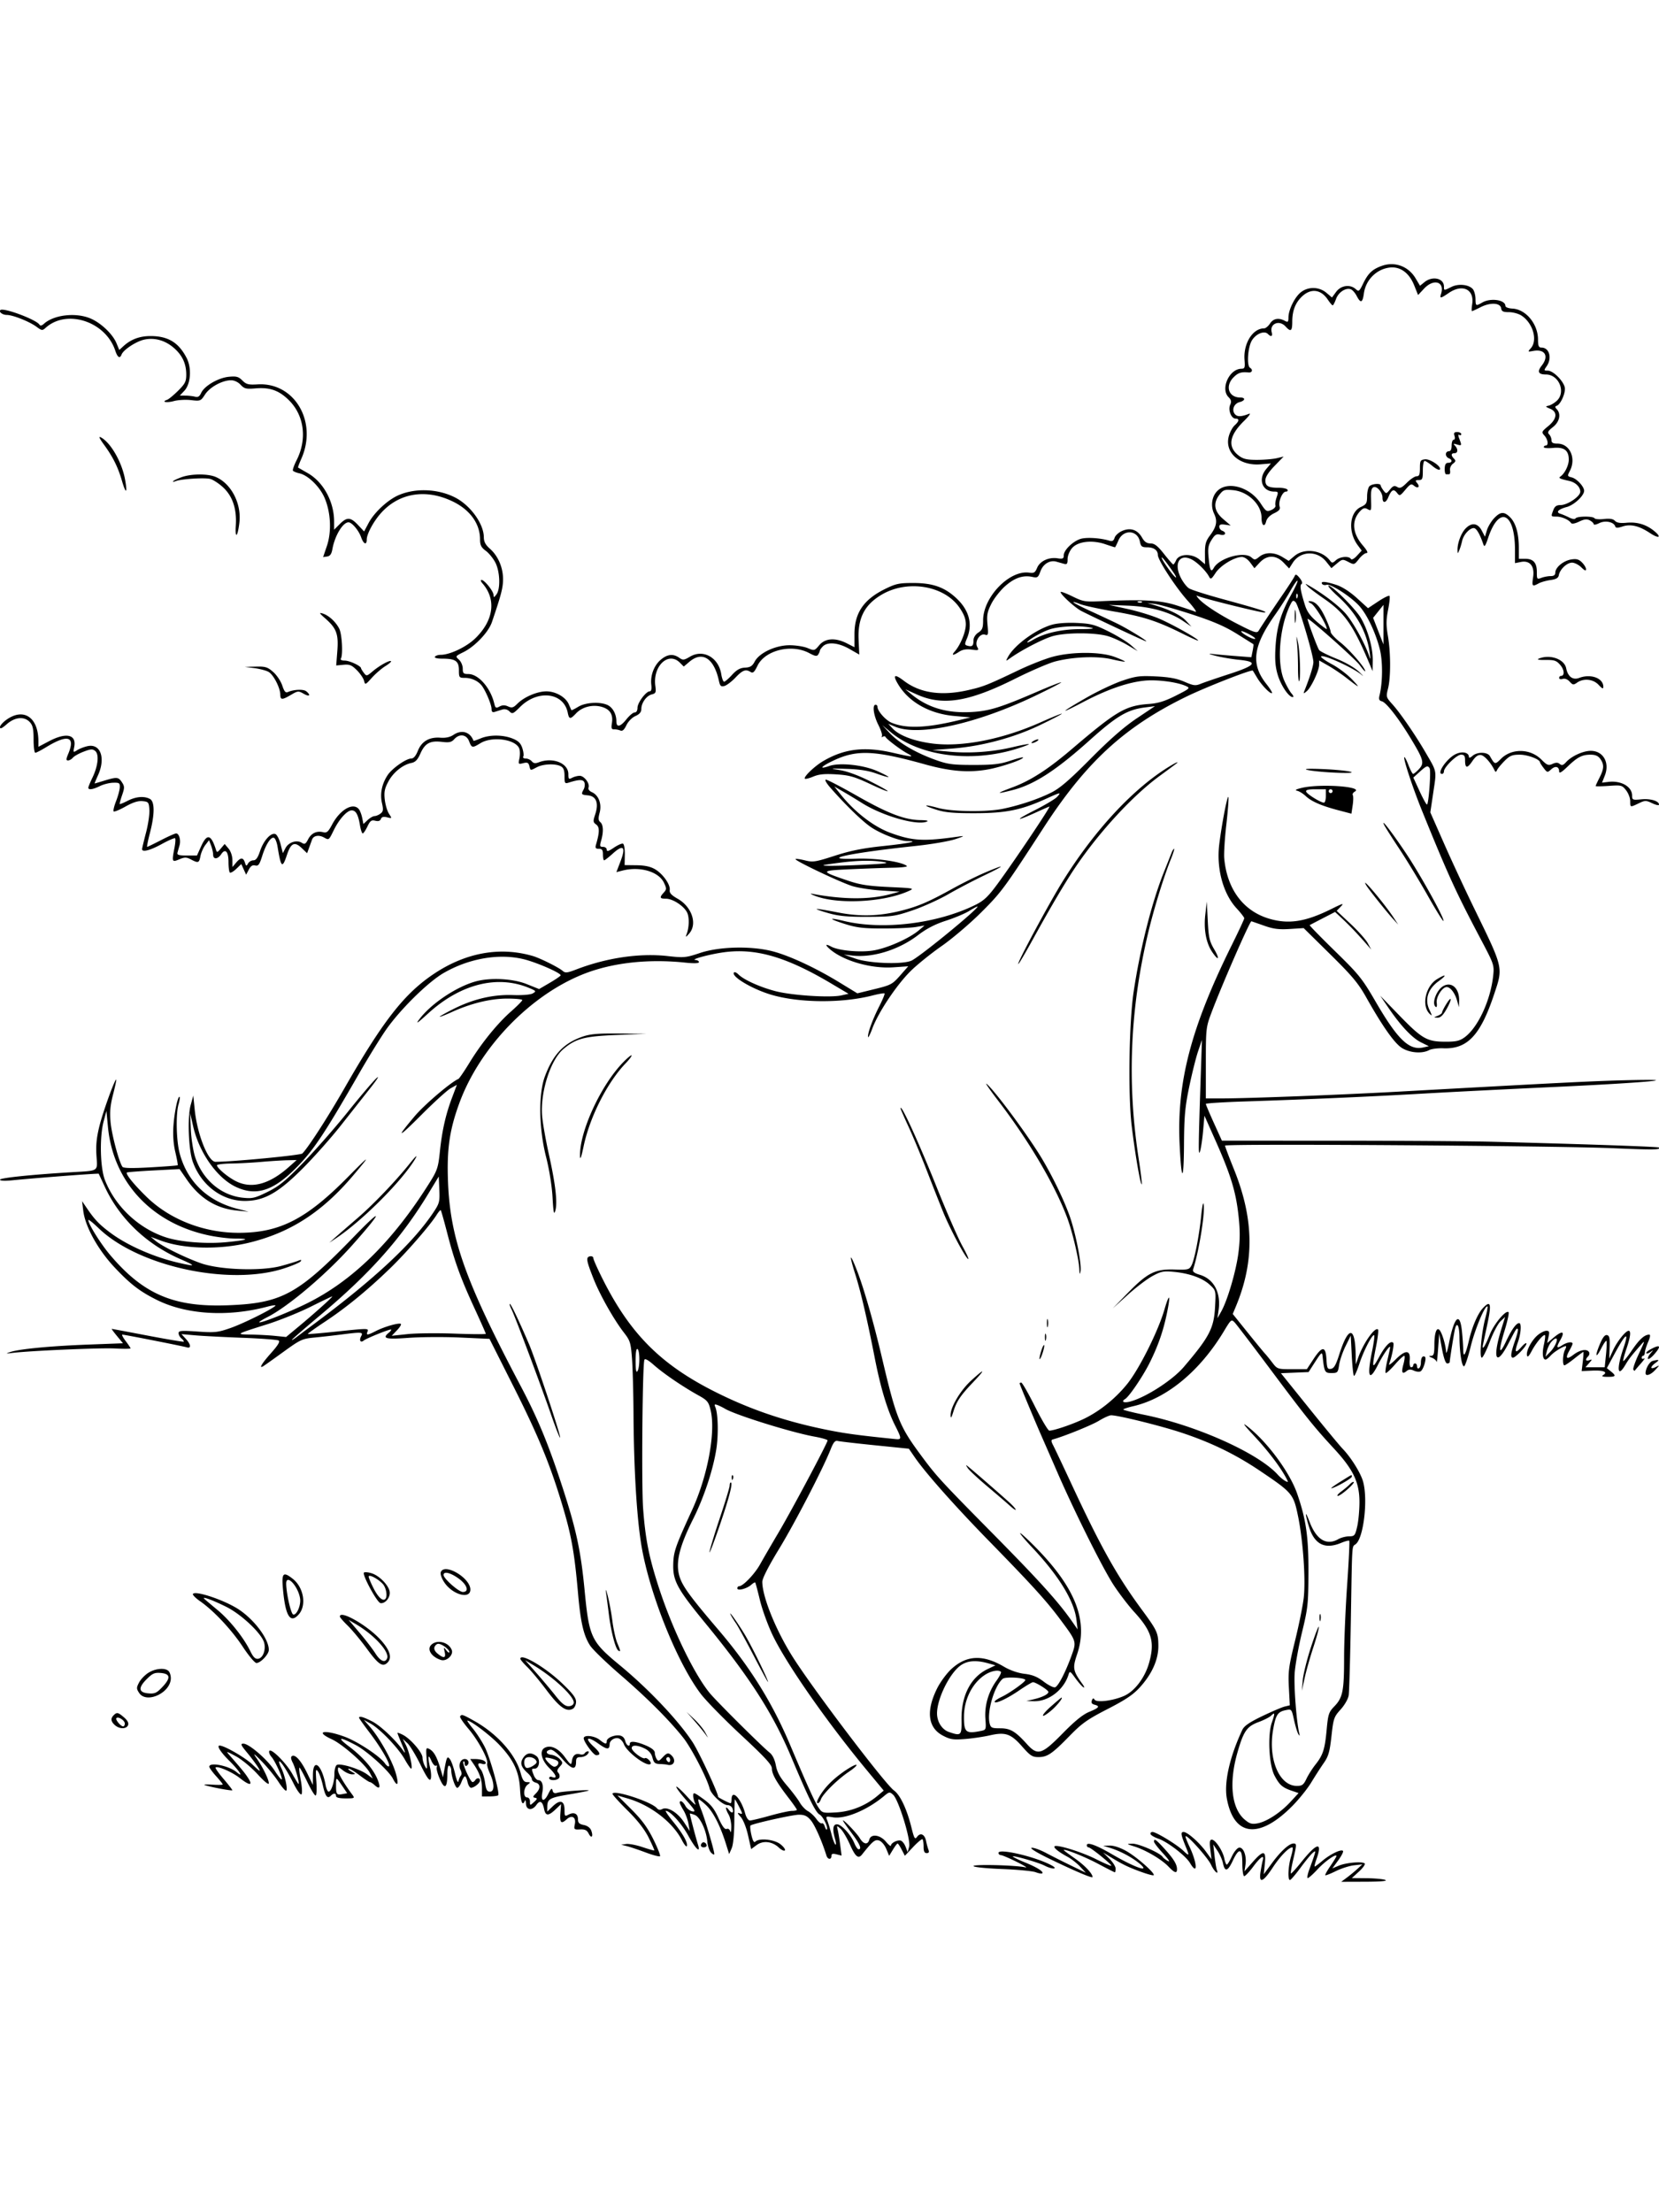 <svg xmlns="http://www.w3.org/2000/svg" viewBox="0 0 864 1152"><path fill-rule="evenodd" d="M719.684 138.437c-4.98 1.791-7.165 3.859-9.773 9.247-1.973 4.075-2.273 4.298-3.854 2.868-2.905-2.629-7.689-1.969-10.184 1.405l-2.186 2.957-2.92-2.457c-3.773-3.174-9.43-3.296-13.258-.286-3.203 2.52-6.455 9.095-6.487 13.114-.019 2.442-.261 2.658-1.956 1.75-3.189-1.706-5.923-1.183-7.658 1.465-.901 1.375-2.284 2.5-3.073 2.5-5.962 0-10.862 7.903-10.185 16.424.321 4.03.125 4.579-1.643 4.598-6.318.07-11.017 10.468-6.687 14.798 1.405 1.405 1.597 2.319.843 4.008-1.194 2.677.571 7.172 2.816 7.172 2.09 0 1.905 1.342-.483 3.504-1.103.997-2.471 3.547-3.042 5.666-2.299 8.538 5.614 15.528 16.551 14.621l5.383-.446-2.444 2.904C655 249.53 657.328 256 663.67 256c2.035 0 2.137.255 1.188 2.979-.572 1.638-.845 3.551-.609 4.25s-.735 1.758-2.16 2.353c-2.414 1.01-2.792.773-5.589-3.5-5.265-8.042-16.108-11.538-21.828-7.039-3.421 2.691-4.45 8.102-2.37 12.463 1.855 3.892 1.298 6.762-2.217 11.419-2.095 2.776-2.579 4.511-2.552 9.157l.034 5.731-2.921-2.457c-3.873-3.26-10.626-3.04-12.133.394-.543 1.238-1.218 2.225-1.5 2.194s-2.447-2.506-4.81-5.5c-3.301-4.182-4.924-5.445-7-5.45-1.954-.005-3.176-.839-4.412-3.009-2.334-4.103-5.95-5.363-10.242-3.57-1.846.771-3.668 2.385-4.049 3.585-.532 1.676-1.193 2.031-2.846 1.528-4.142-1.261-10.558-1.769-14.053-1.113-4.083.766-9.601 5.81-9.601 8.775 0 1.734-.484 1.963-3.25 1.539-4.563-.7-9.169 1.454-10.624 4.968-1.027 2.479-1.673 2.876-4.097 2.521-10.278-1.509-24.029 12.72-24.029 24.863 0 3.898-.422 4.965-2.5 6.327-1.473.965-2.5 2.588-2.5 3.948 0 2.916-.641 3.551-2.968 2.942-1.704-.445-1.739-.755-.442-3.859 3.04-7.276 1.218-14.474-5.224-20.64-6.172-5.907-12.371-8.171-22.46-8.202-7.652-.023-9.296.32-15.009 3.133C449.738 312.223 445 319.235 445 330.256v6.785l-3.96-2.021c-5.994-3.057-11.288-2.703-14.372.962-2.461 2.926-2.576 2.954-6.056 1.5-1.951-.815-6.182-1.482-9.401-1.482-7.296 0-15.763 3.963-18.162 8.5-1.256 2.375-2.308 3.036-5.053 3.173-2.573.128-4.312 1.096-6.745 3.75-1.803 1.967-3.664 3.577-4.137 3.577s-1.141-1.765-1.486-3.923c-1.39-8.697-9.389-13.186-16.267-9.128-3.177 1.875-3.7 1.927-5.654.559-3.116-2.183-6.136-1.859-9.564 1.025-3.522 2.964-5.509 8.203-4.945 13.038.261 2.237-.02 3.429-.81 3.429-1.959 0-6.388 5.946-6.388 8.577 0 1.456-.582 2.423-1.457 2.423-.802 0-2.714 1.575-4.25 3.5-3.269 4.096-5.293 4.497-5.293 1.047 0-3.696-1.931-7.195-4.657-8.437-3.966-1.807-11.453-1.34-15.206.948-1.849 1.127-3.446 1.913-3.547 1.746-.102-.167-.717-1.543-1.367-3.056-1.607-3.741-6.844-6.745-11.723-6.722-4.765.021-11.513 2.896-15.01 6.393-2.134 2.134-2.886 2.358-4.88 1.449-1.699-.774-2.944-.76-4.459.051-1.862.996-2.178.808-2.768-1.647-1.956-8.133-8.248-15.272-13.46-15.272-2.546 0-2.923-.367-2.923-2.845 0-1.565-.89-3.651-1.979-4.636-1.948-1.763-1.912-1.824 2.25-3.873 6.068-2.988 13.125-10.407 14.919-15.685 4.891-14.384 5.808-17.945 5.788-22.461-.027-6.069-2.624-12.053-6.84-15.758-2.289-2.012-3.144-3.634-3.16-6-.047-6.998-7.009-16.611-14.978-20.682-8.947-4.571-20.783-5.019-29.597-1.12-5.593 2.474-12.549 8.975-15.446 14.436l-2.323 4.378-3.185-3.377c-3.903-4.138-5.754-4.226-9.526-.454L174 275.846v-4.241c0-10.336-5.548-20.543-13.708-25.216a634 634 0 0 1-5.054-2.912c-.144-.093.63-2.186 1.721-4.652 8.519-19.258-3.602-39.813-22.798-38.66-4.783.288-5.908-.001-7.942-2.035-1.992-1.994-3.11-2.299-7.044-1.921-5.507.53-12.742 4.746-14.404 8.394-.855 1.877-1.685 2.388-3.212 1.977-1.132-.304-3.375-.559-4.983-.566L93.651 206l2.342-2.492c3.351-3.567 3.932-11.785 1.208-17.083C93.054 178.359 87.522 175 78.385 175c-5.641 0-10.202 1.696-14.073 5.233l-2.188 1.999-1.489-3.562c-1.968-4.711-8.023-10.479-13.437-12.799-7.626-3.269-19.107-1.979-24.312 2.732-1.14 1.032-1.904 1.177-2.355.448-1.623-2.627-18.866-9.049-20.34-7.576-.946.946 1.136 2.525 3.331 2.525 3.164 0 11.805 3.443 15.502 6.176 2.73 2.018 3.062 2.056 4.742.535 10.991-9.946 31.249-3.316 36.26 11.868 1.19 3.605 2.403 4.351 3.295 2.027.942-2.455 7.502-6.779 11.724-7.727 5.436-1.222 11.002.346 15.617 4.397 4.34 3.811 6.338 8.168 6.338 13.823 0 3.57-.606 4.766-4.25 8.383-2.338 2.321-4.925 4.45-5.75 4.732-3.233 1.104-.158 1.668 3.537.648 2.158-.596 6.183-.821 8.943-.501 4.894.568 5.078.494 7.328-2.964 2.495-3.833 8.908-7.339 13.49-7.375 1.672-.013 3.683.927 5 2.338 1.941 2.081 2.869 2.305 7.84 1.886 7.473-.63 12.249 1.088 17.43 6.27 7.902 7.902 9.447 20.189 3.913 31.121-1.312 2.591-2.176 5.047-1.921 5.46.254.412 1.755 1.033 3.334 1.38 4.524.993 10.576 6.867 13.116 12.729 3.266 7.537 3.763 17.643 1.234 25.095l-1.968 5.802 2.098-.302c1.523-.218 2.271-1.262 2.725-3.801 1.257-7.03 5.44-14 8.401-14 1.77 0 5.332 4.221 6.578 7.793 1.256 3.604 2.922 4.269 2.922 1.167 0-2.827 3.391-9.197 7.214-13.551 9.386-10.69 23.422-13.053 37.48-6.31 9.072 4.352 14.306 11.587 14.306 19.778 0 3.001.595 4.187 2.992 5.959 1.645 1.216 3.895 3.983 5 6.148 2.419 4.742 2.711 13.704.54 16.575-1.271 1.68-1.473 1.716-1.5.268-.038-1.971-4.733-7.827-6.276-7.827-.586 0-.375.787.468 1.75 7.345 8.376 5.935 19.31-3.696 28.671-4.6 4.47-13.224 8.579-18.006 8.579-1.322 0-2.682.45-3.022 1-.378.612 1.178 1 4.007 1 6.713 0 8.493 1.265 8.493 6.035 0 3.758.16 3.965 3.066 3.965 3.406 0 6.763 1.505 8.729 3.913C252.794 359.361 256 366.93 256 369.2c0 1.48.476 1.883 1.75 1.482.962-.303 2.695-.841 3.851-1.194 1.319-.404 2.701-.043 3.714.97 1.485 1.485 1.927 1.3 5.534-2.307 9.191-9.191 22.715-7.579 24.823 2.96.707 3.536 1.322 3.589 4.339.378 3.149-3.353 8.507-4.737 13.259-3.425 4.388 1.212 6.147 3.976 5.412 8.505-.429 2.644-.203 3.283 1.142 3.23.922-.036 2.374.233 3.226.598 1.106.473 2.018-.316 3.179-2.751.928-1.947 2.949-4 4.7-4.775 2.139-.947 3.071-2.055 3.071-3.65 0-3.202 2.663-6.92 5.458-7.621 2.091-.525 2.295-1.024 1.831-4.479-1.378-10.279 6.807-18.025 12.759-12.073l2.049 2.049 3.028-2.549c6.744-5.675 12.764-1.706 15.309 10.094.56 2.599 1.048 3.045 2.823 2.581 1.18-.309 3.785-2.285 5.789-4.392 3.734-3.925 5.34-4.505 7.935-2.864 1.152.728 1.93.002 3.5-3.265 3.902-8.122 17.768-11.532 26.926-6.624 3.122 1.673 4.042 1.82 4.72.75.463-.73.849-1.633.858-2.007.008-.373.722-1.385 1.586-2.25 2.461-2.46 8.104-1.904 13.812 1.362l5.126 2.933-.351-7.734c-.513-11.281 3.122-18.308 12.197-23.578 13.437-7.802 32.446-4.587 40.306 6.819 2.397 3.479 3.339 5.954 3.339 8.776 0 3.888-2.794 10.714-5.771 14.101-1.929 2.194-.917 2.247 2.327.121 1.706-1.118 3.729-1.462 6.448-1.097 3.698.496 3.892.4 2.908-1.438-1.455-2.718 1.4-7.189 4.052-6.347 1.698.538 1.809.099 1.324-5.246-.447-4.932-.131-6.62 2.044-10.912 1.415-2.793 4.671-6.924 7.234-9.18 4.878-4.294 9.319-5.774 14.143-4.715 2.595.57 2.988.291 4.164-2.96 1.372-3.796 4.916-5.942 8.259-5.001 1.027.289 2.768.78 3.868 1.092 1.683.478 2 .09 2-2.444 0-1.704 1.002-4.177 2.309-5.696 3.016-3.506 10.434-4.384 17.293-2.047 2.615.891 4.893 1.62 5.063 1.62s.96-1.559 1.756-3.464c2.513-6.017 10.002-5.671 11.24.518.504 2.519 1.049 2.946 3.764 2.946 3.468 0 5.575 1.508 5.575 3.992 0 2.647 9.441 17.089 15.661 23.954 3.211 3.546 4.939 6.068 3.839 5.605-1.1-.464-5.6-1.984-10-3.379-8.335-2.643-17.598-3.13-39.5-2.08-7.767.373-9.001.162-14.313-2.446-3.196-1.57-6.011-2.655-6.255-2.411-.751.751 7.274 8.167 10.767 9.95 6.952 3.549 33.131 15.814 33.702 15.789 1.041-.044-9.828-6.703-15.225-9.326-2.847-1.384-9.113-4.317-13.926-6.518-4.812-2.2-8.75-4.231-8.75-4.514s1.539.129 3.42.915 10.023 2.566 18.093 3.955c15.075 2.594 22.257 4.939 35.737 11.668 4.263 2.127 7.75 3.658 7.75 3.402 0-.929-13.969-8.737-20.665-11.551-3.773-1.585-11.129-3.811-16.347-4.947l-9.488-2.064 10 .396c11.576.458 21.577 3.224 28.483 7.878l4.517 3.044-2.874-3.09c-2.7-2.903-8.575-5.792-16.626-8.174l-3.5-1.036 4 .481c2.2.265 10.794 2.691 19.098 5.392 11.159 3.63 17.29 6.276 23.5 10.143 4.621 2.878 8.518 5.328 8.659 5.443s-.039 1.688-.4 3.495l-.657 3.285-8.6-.663c-4.73-.365-10.175-.856-12.1-1.093-1.999-.245-1.142.181 2 .994 3.025.783 8.559 1.728 12.298 2.101 10.128 1.01 8.778 2.914-5.298 7.472-6.325 2.048-12.909 4.3-14.631 5.005-2.768 1.133-3.754 1.012-8.5-1.044-3.933-1.703-7.909-2.449-14.869-2.789-8.381-.41-10.432-.151-17.418 2.2-4.355 1.465-12.68 5.391-18.5 8.722-14.056 8.047-15.157 9.362-2.082 2.489q18.752-9.858 32.025-11.195c6.552-.66 16.986.687 21.596 2.787 2.351 1.071 2.129 1.284-5.219 5.001-5.799 2.933-9.234 3.994-14.058 4.343-12.177.88-16.747 3.549-39.966 23.338-12.664 10.793-21.61 16.564-31.207 20.132-8.732 3.246-8.679 3.644.185 1.378 11.268-2.882 22.569-10.189 40.144-25.957 14.012-12.571 19.618-15.904 28.71-17.072l5.29-.679-9.5 6.364c-6.565 4.397-13.986 10.888-24.021 21.009-10.999 11.094-15.971 15.371-20.5 17.636-6.785 3.393-16.174 6.552-24.979 8.403-8.627 1.815-26.698 1.598-33.957-.407-7.753-2.14-8.395-1.45-.867.931 4.575 1.448 8.933 1.835 20.324 1.806 15.974-.041 23.813-1.638 36.677-7.471 7.794-3.533 8.185-3.602 5.851-1.023-.98 1.083-6.337 4.273-11.905 7.09-10.563 5.344-9.768 5.891 1.239.853 3.5-1.602 6.502-2.912 6.672-2.912.763 0-18.406 28.565-27.056 40.318-4.877 6.627-7.063 8.697-11.5 10.889-19.792 9.782-48.129 13.249-68.47 8.378-8.442-2.022-8.091-1.138.636 1.604 6.045 1.899 9.584 2.311 19.856 2.311 6.875 0 14.525-.35 17-.777l4.5-.777-3 2.534c-5.017 4.236-16.588 9.344-23.75 10.484-6.888 1.096-17.928.082-21.829-2.006-2.535-1.357-3.293-1.187-1.72.386 6.57 6.57 21.799 11.216 34.02 10.378l7.774-.533-4.248 4.836c-3.981 4.534-4.81 4.974-13.247 7.039l-9 2.204-9.5-5.793c-12.309-7.507-25.712-13.746-34.5-16.061-11.051-2.912-27.786-2.548-37.88.824-7.44 2.485-8.384 2.576-16.933 1.621-14.602-1.63-31.751.891-47.632 7.002-4.634 1.783-5.677 1.892-7 .731-2.058-1.805-11.754-6.64-15.546-7.752-17.094-5.011-34.989-1.782-51.563 9.304-15.353 10.269-26.449 24.447-46.454 59.356-8.74 15.253-18.899 31.009-22.03 34.169-.924.934-36.451 4.335-45.224 4.33-3.842-.002-9.546-14.318-10.843-27.215l-.733-7.284-1.373 5c-1.754 6.383-1.113 23.281 1.118 29.5 4.385 12.222 15.208 20.375 27.048 20.375 10.123 0 17.599-4.23 30.551-17.285 5.778-5.825 14.553-15.727 19.5-22.005 4.947-6.279 11.865-15.054 15.374-19.5 3.609-4.573 4.969-6.782 3.131-5.085-1.788 1.65-8.481 9.525-14.873 17.5-6.393 7.975-16.762 19.799-23.044 26.276-9.435 9.729-12.693 12.405-18.737 15.392-6.536 3.231-7.903 3.555-12.816 3.048-11.498-1.186-21.235-9.559-24.998-21.495-.986-3.131-1.961-9.524-2.166-14.207l-.373-8.514 1.559 6.899c3.109 13.762 12.426 27.013 22.261 31.659 10.967 5.182 20.274 1.89 33.166-11.729 7.929-8.376 13.876-17.444 31.037-47.329 4.579-7.975 10.806-18.1 13.836-22.5 7.224-10.487 21.942-25.033 30.137-29.784 13.076-7.581 28.605-10.314 41.435-7.292 6.623 1.56 19.587 7.173 19.545 8.463-.011.337-2.538 2.085-5.616 3.885l-5.598 3.272-6.413-2.566c-7.219-2.888-18.782-3.517-26.494-1.44-10.011 2.696-23.284 11.553-29.374 19.602-2.262 2.989-1.235 2.323 4.547-2.949 16.781-15.301 36.048-20.142 52.567-13.206 3.636 1.527 3.765 1.717 1.901 2.801-1.215.707-5.335 1.053-10.5.881-10.317-.343-20.539 2.065-30.886 7.275-3.913 1.971-7.114 3.774-7.114 4.008s2.891-.886 6.424-2.488c9.962-4.517 20.078-6.962 28.806-6.962 4.273 0 7.77.35 7.77.778 0 .427-2.595 3.061-5.767 5.853-7.232 6.366-15.458 16.506-21.796 26.869-2.691 4.4-5.261 8.157-5.712 8.349-3.902 1.662-17.667 13.379-22.666 19.294-10.233 12.107-8.986 11.844 3.582-.754 6.522-6.539 13.308-12.694 15.079-13.678l3.219-1.788-2.521 6.697c-3.329 8.847-5.208 17.191-6.346 28.188-.837 8.096-1.371 9.721-5.213 15.856-19.267 30.768-40.208 51.359-64.272 63.195-9.652 4.747-24.587 10.603-24.587 9.64 0-.252 1.912-1.428 4.25-2.613 10.901-5.527 30.738-22.357 44.297-37.584 15.781-17.721 16.374-20.411 1.001-4.539-29.38 30.335-37.785 34.909-66.075 35.956-27.957 1.035-43.819-5.768-61.135-26.219C52.464 647.744 46 637.403 46 635.363c0-.537 2.394 1.343 5.321 4.178 20.537 19.891 67.851 30.218 96.389 21.038 4.516-1.452 8.527-3.153 8.914-3.78.492-.795.126-.89-1.21-.313-1.053.454-5.064 1.684-8.914 2.733-10.395 2.832-32.122 2.088-42-1.437-8.396-2.997-20.045-8.763-23.5-11.632l-2.5-2.077 5.116 1.909c12.125 4.522 30.851 4.932 46.603 1.019 21.234-5.274 37.658-15.934 53.677-34.84 9.505-11.218 9-11.119-2.423.476-21.862 22.188-35.716 29.314-57.063 29.348-18.18.03-35.976-6.911-48.117-18.767-6.706-6.549-10.994-11.875-10.178-12.644.212-.2 6.464-.685 13.895-1.077l13.509-.712 3.755 5.452c6.758 9.811 15.381 15.128 26.226 16.168l6 .576-5.727-1.462c-15.762-4.024-26.385-14.253-30.262-29.139-1.714-6.579-1.998-20.196-.528-25.32.54-1.885.798-3.612.573-3.838-.853-.852-2.682 7.567-3.211 14.778-.367 5.013-.044 9.653.975 13.994.839 3.572 1.388 6.631 1.22 6.799s-6.545.659-14.172 1.092c-9.683.55-14.095.46-14.622-.298-1.801-2.598-5.549-16.671-6.148-23.087-.497-5.327-.193-8.793 1.272-14.5 1.058-4.125 1.807-7.625 1.665-7.779-.607-.653-6.743 16.222-8.672 23.848-1.549 6.126-1.978 10.238-1.631 15.64.548 8.544 1.6 7.849-13.232 8.738-20.807 1.247-37 2.935-37 3.857 0 .593 2.44.728 6.25.346 12.347-1.238 45.004-3.726 45.156-3.441.085.16 1.491 3.177 3.124 6.703 7.698 16.622 21.688 30.015 39.47 37.786 8.355 3.651 8.113 3.995-1.279 1.817-12.724-2.951-26.421-8.991-35.18-15.515-5.72-4.26-8.16-6.788-12.067-12.5l-2.736-4 .621 5c1.035 8.32 7.656 20.287 16.323 29.5 8.262 8.783 13.128 12.519 22.1 16.971 15.334 7.607 36.798 8.916 57.346 3.495 2.843-.75 4.765-.971 4.271-.491-2.066 2.005-16.652 9.235-23.356 11.578-6.587 2.301-8.113 2.465-17.137 1.843-8.497-.585-9.906-.466-9.906.839 0 .836.686 2.089 1.524 2.785s1.359 1.431 1.156 1.633c-.203.203-8.647-1.211-18.764-3.142C66.798 693.58 58.37 692 58.187 692s1.06 1.687 2.762 3.75l3.095 3.75-18.272.693c-19.497.739-35.523 2.266-40.327 3.842-2.69.882-2.598.924 1.055.482 9.309-1.125 45.536-2.698 53.19-2.309 4.57.232 8.31.21 8.31-.048 0-.259-1.148-1.976-2.551-3.816S63.276 695 63.737 695c1.139 0 31.319 5.953 33.513 6.61 2.452.735 2.2-1.491-.5-4.428l-2.25-2.447 7 .621c3.85.341 14.96.919 24.688 1.285 9.729.365 18.239 1.005 18.911 1.42.853.527-.34 2.511-3.938 6.547-4.918 5.519-6.592 8.395-3.928 6.748.678-.419 5.407-3.785 10.509-7.48 8.693-6.297 9.699-6.759 16.017-7.36a529 529 0 0 0 14.063-1.579c10.73-1.373 11.447-1.308 10.248.932-1.143 2.136-.291 3.552 1.338 2.222 1.493-1.219 13.842-6.174 14.284-5.732.196.196-.33.925-1.168 1.621-3.692 3.064-1.75 3.577 10.226 2.697 6.463-.475 18.598-.55 26.967-.166l15.217.696 12.408 24.647c12.712 25.252 18.805 39.93 24.968 60.146 5.232 17.166 6.799 25.758 8.752 48 1.312 14.944 2.936 21.887 6.31 26.986 1.381 2.087 8.501 8.961 15.82 15.274 13.871 11.963 25.445 23.545 32.69 32.709 4.19 5.302 12.308 20.931 13.644 26.27.808 3.231 6.743 8.761 9.402 8.761 1.022 0 2.142.739 2.489 1.643.95 2.477-.242 2.97-1.896.784-1.872-2.474-1.886-.69-.021 2.573.786 1.375 1.393 4.3 1.349 6.5s-.293 3.179-.552 2.177c-.278-1.075-1.053-1.601-1.888-1.28-.984.377-2.283-1.37-4.257-5.721-2.225-4.907-3.957-7.067-7.996-9.968-4.68-3.362-5.156-3.514-5.156-1.641 0 1.136.503 3.047 1.117 4.249.615 1.201-1.24-.424-4.121-3.612s-5.473-5.561-5.76-5.274c-.287.288 1.997 3.392 5.076 6.899 4.698 5.351 5.223 6.305 3.262 5.93-1.285-.246-2.916-1.53-3.624-2.853-1.225-2.289-2.954-3.261-2.946-1.656.002.413.875 2.18 1.941 3.927 1.065 1.748 2.236 4.898 2.602 7l.664 3.823-2.959-4.554c-3.309-5.092-8.652-8.337-11.35-6.893-1.142.611-2.056.467-2.812-.444-2.82-3.398-23.09-9.942-23.09-7.455 0 .485 3.514 4.361 7.808 8.614 5.254 5.203 8.853 9.83 11.002 14.146 1.757 3.528 3.077 6.532 2.933 6.676s-2.901-.629-6.128-1.718c-3.226-1.089-7.047-1.819-8.49-1.621l-2.625.36 3 .755c1.65.415 6.063 1.902 9.806 3.305 3.744 1.402 7.08 2.276 7.415 1.942.334-.335-1.236-4.322-3.491-8.861-3.047-6.136-5.969-10.115-11.392-15.516l-7.294-7.264 5.478 1.609c11.864 3.485 23.331 12.335 28.141 21.719 1.184 2.31 2.334 3.668 2.556 3.018.587-1.723-2.121-6.506-7.246-12.798-2.473-3.036-4.143-5.52-3.712-5.52 2.248 0 8.232 6.602 11.673 12.879 3.77 6.878 6.523 9.5 5.115 4.871-1.589-5.222-4.443-16.187-4.254-16.345.113-.095 1.24.22 2.505.698 2.763 1.045 6.027 7.939 6.56 13.854.209 2.316 1.113 4.945 2.01 5.841.896.897 1.628 1.197 1.627.666-.007-1.872-4.795-18.032-6.878-23.214-1.161-2.888-1.748-5.25-1.305-5.25s2.311 1.462 4.15 3.25c3.522 3.423 7.159 10.576 10.043 19.75l1.729 5.5 1.31-3c.806-1.846 1.337-7.326 1.382-14.249.039-6.187.175-11.249.302-11.25.126-.001 1.141 1.786 2.255 3.97 1.844 3.615 1.869 3.914.27 3.34-1.412-.508-1.32-.152.476 1.823 1.308 1.439 2.901 5.421 3.849 9.617l1.618 7.163 2.834-2.096c3.401-2.514 8.122-1.961 11.666 1.368 1.262 1.185 2.633 1.813 3.048 1.395s-.596-1.843-2.246-3.166c-3.2-2.566-11.112-3.403-13.126-1.389-.701.701-1.355-.415-2.066-3.524-.573-2.502-.764-4.714-.425-4.915 1.898-1.127 21.997-5.587 25.176-5.587 2.939 0 4.307.646 6.243 2.947 2.071 2.461 5.82 10.938 8.095 18.303.663 2.149 2.603 2.321 2.603.231 0-1.144.654-1.355 2.648-.854l2.648.664-.704-5.395c-.387-2.968-.971-6.521-1.298-7.896-.58-2.443-.547-2.459 1.436-.704 1.116.988 3.321 4.688 4.899 8.223 2.847 6.373 4.369 7.64 6.288 5.231 5.599-7.031 6.764-7.986 8.909-7.305 1.239.393 2.874 2.295 3.726 4.334l1.519 3.634 1.95-3.206c1.072-1.764 2.17-3.207 2.439-3.207s1.231 1.435 2.138 3.19l1.65 3.19 4.323-4.576c2.378-2.517 4.572-4.327 4.876-4.023s.553 2.052.553 3.886c0 2.395.452 3.333 1.607 3.333 1.122 0 1.403-.528.93-1.75-.372-.962-.935-3.026-1.249-4.586-.704-3.488-2.945-4.516-4.678-2.145-1.139 1.557-1.501.942-3.011-5.125-2.333-9.371-5.827-16.741-9.013-19.009-4.526-3.222-41.082-51.352-52.336-68.904-8.947-13.956-16.25-31.831-16.25-39.773 0-1.756 3.227-8.09 8.663-17.003 8.256-13.537 22.879-41.763 26.937-51.995 1.453-3.665 2.319-4.684 3.682-4.336.981.251 9.717 1.261 19.415 2.245l17.632 1.789 3.085 4.485c5.631 8.186 20.867 25.36 38.675 43.596 22.646 23.19 29.903 31.187 37.215 41.011 8.398 11.283 8.401 11.293 5.714 18.718-3.128 8.639-6.822 15.77-8.505 16.416-.774.296-3.436-1.011-5.917-2.905-3.369-2.573-5.902-3.607-10.016-4.091-3.413-.401-7.469-1.803-10.665-3.688-10.981-6.475-19.547-6.096-27.479 1.216-2.41 2.222-5.721 6.717-7.356 9.99-5.921 11.848-4.867 20.556 2.984 24.666 3.827 2.004 5.398 2.247 11.436 1.77 3.85-.303 9.7-1.165 13-1.915 8.11-1.844 10.968-.855 16.833 5.821 4.212 4.796 5.303 5.501 8.5 5.495 4.638-.008 7.091-1.68 16.262-11.089 6.314-6.477 9.219-8.528 19.721-13.926 9.472-4.869 13.375-7.502 16.903-11.404 6.321-6.993 9.614-14.453 9.547-21.63-.063-6.685-.576-7.79-8.782-18.944-12.812-17.413-21.258-32.508-36.371-65-4.477-9.625-8.798-18.756-9.603-20.29-1.113-2.122-1.169-2.87-.237-3.122 5.77-1.56 20.15-7.375 23.992-9.702 2.621-1.587 5.492-2.886 6.38-2.886 3.732 0 25.723 5.433 36.661 9.057 15.447 5.118 28.099 11.267 40.845 19.852 16.921 11.398 17.476 12.057 19.851 23.602 2.636 12.808 4.051 33.09 2.969 42.552-.467 4.09-2.508 14.18-4.535 22.422-3.285 13.363-3.631 15.989-3.198 24.266l.485 9.28-2.612.629c-1.436.346-6.703 2.593-11.704 4.992-6.632 3.183-9.442 5.106-10.383 7.106-6.621 14.07-9.637 27.472-8.08 35.895 3.649 19.741 16.831 21.226 34.065 3.838 3.457-3.488 7.906-9.019 9.888-12.291s4.915-7.829 6.519-10.125c2.436-3.487 3.094-5.79 4-13.981 1.021-9.237 1.299-10.044 4.777-13.891 2.116-2.339 3.91-5.497 4.199-7.393.278-1.821.78-19.285 1.116-38.81.731-42.536.44-38.125 2.637-39.975 4.054-3.413 6.33-23.171 3.743-32.489-1.24-4.467-6.258-12.537-10.594-17.036-1.59-1.65-9.486-11.193-17.547-21.207l-14.656-18.207 7.204-.293 7.205-.293 3.5-5.443c3.09-4.806 3.532-5.157 3.77-3 .945 8.564 1.143 8.943 4.662 8.943 3.165 0 3.375-.224 3.979-4.257.351-2.341 1.856-6.729 3.344-9.75l2.705-5.493.52 10.171c.286 5.595.791 10.441 1.123 10.77s1.598-2.448 2.814-6.171c2.279-6.975 6.874-15.813 7.76-14.926.276.276-.214 3.959-1.088 8.185-2.797 13.524-1.598 16.381 3.029 7.221 2.731-5.407 6.409-10.701 6.346-9.135-.019.487-.675 3.566-1.458 6.843s-1.173 6.203-.869 6.5c.304.298 2.505-1.702 4.889-4.444s4.58-4.742 4.878-4.443c.298.298.071 2.246-.504 4.329-1.187 4.297-.66 5.476 1.605 3.595 1.152-.955 2.153-1.016 3.867-.235 1.272.579 2.841.726 3.488.326 1.501-.927 3.247-6.902 2.206-7.545-1.201-.742-2.066.542-2.066 3.067 0 1.251-.45 2.552-1 2.892s-1-.084-1-.941-.45-1.559-1-1.559-1 .45-1 1-.484 1-1.077 1c-.634 0-.944-1.536-.754-3.737.462-5.364-2.173-5.494-7.307-.361-2.234 2.235-3.784 3.338-3.444 2.452 1.498-3.906 2.78-10.489 2.162-11.107-1.323-1.323-4.126 1.491-7.302 7.33-3.696 6.795-3.91 6.098-1.637-5.352.903-4.551 1.365-8.553 1.025-8.892-1.549-1.549-7.577 6.967-10.272 14.511l-1.306 3.656-.055-4.5c-.191-15.607-3.747-15.813-8.61-.5-1.704 5.367-2.7 7.073-4.268 7.312-1.814.277-2.081-.291-2.351-5-.398-6.947-2.217-6.964-6.757-.062l-3.452 5.25h-7.679c-7.563 0-7.718-.051-10.282-3.413-1.432-1.878-3.173-4.016-3.869-4.752s-4.752-5.671-9.014-10.966l-7.749-9.629 1.586-3.795c9.844-23.562 9.521-45.68-1.051-71.801-2.495-6.166-4.537-11.597-4.537-12.069 0-1.097 171.941.056 202.46 1.359 21.233.905 24.656.848 23.417-.39-.432-.432-41.397-1.837-87.377-2.997-11.55-.291-47.806-.534-80.57-.538L636.36 594l-4.187-9.25c-2.302-5.087-4.183-9.535-4.18-9.884s9.119-.93 20.257-1.291c32.072-1.042 67.293-2.591 92.75-4.08 12.925-.757 44.2-2.335 69.5-3.508 47.74-2.214 69.303-4.306 35.5-3.445-16.845.429-33.547 1.27-118 5.94-30.156 1.667-77.491 3.486-91.25 3.505L628 572v-18.432c0-17.941.078-18.64 2.932-26.25 5.347-14.255 20.025-47.822 20.803-47.574.421.134 3.465 1.194 6.765 2.356 4.69 1.652 7.576 2.014 13.221 1.658l7.22-.454 13.799 13.598c11.446 11.279 14.649 15.109 18.78 22.459 8.25 14.68 14.454 23.549 18.301 26.163 4.012 2.727 10.707 3.334 14.481 1.314 1.194-.638 4.502-1.067 7.351-.952 12.491.506 19.289-6.659 26.37-27.796 4.875-14.551 5.129-13.44-10.285-45.09-4.688-9.625-11.742-24.802-15.675-33.727l-7.152-16.228 1.571-10.58c1.725-11.615 2.012-10.227-4.376-21.157-5.173-8.851-12.931-20.108-16.837-24.432-3.417-3.782-3.477-3.992-2.387-8.321 1.461-5.802 1.425-18.727-.076-27.482-.953-5.554-.929-8.302.118-13.567.722-3.632 1.041-6.874.709-7.206s-2.98.975-5.886 2.905l-5.283 3.507-5.787-5.259c-3.602-3.273-7.63-5.862-10.67-6.856-5.63-1.841-8.404-2.048-7.482-.556.354.572 1.401.8 2.327.506 2.16-.686 12.947 6.321 17.214 11.181 4.014 4.572 8.35 13.745 10.516 22.247 1.605 6.302 1.548 17.274-.125 24.135-.493 2.02-.219 2.719 1.21 3.093 2.34.612 8.887 9.071 15.374 19.866 6.412 10.668 6.84 12.364 3.907 15.486-1.263 1.345-2.607 2.445-2.986 2.445-.38 0-1.474-2.052-2.432-4.561s-1.932-4.371-2.164-4.139c-.675.675 4.483 16.247 9.34 28.2 13.806 33.972 17.514 42.068 30.676 66.974 6.651 12.587 6.839 13.14 6.277 18.516-1.352 12.935-8.026 27.282-15.008 32.262-2.562 1.828-4.458 2.241-10.151 2.212-9.375-.048-11.976-1.553-23.852-13.802l-9.852-10.162 4.352 6.38c6.394 9.373 12.314 15.645 16.914 17.921l4.067 2.012-3.018.663c-7.263 1.595-13.272-4.219-24.723-23.919-6.987-12.02-8.668-14.109-21.16-26.302-7.464-7.285-13.381-13.36-13.149-13.5.231-.14 3.301-1.743 6.822-3.561l6.401-3.305 4.05 3.805c3.857 3.624 7.82 7.804 12.615 13.306l2.179 2.5-1.823-3.36c-1.003-1.848-5.056-6.39-9.007-10.094l-7.184-6.734 2.184-2.252c1.833-1.889 1.058-1.691-4.818 1.232-13.568 6.75-22.353 8.128-32.538 5.103-13.466-3.998-21.932-15.38-23.384-31.437-.222-2.452.257-10.24 1.064-17.306.808-7.067 1.311-13.592 1.119-14.5-.396-1.868-3.354 13.268-4.758 24.341-1.604 12.652 1.951 25.872 9.015 33.524 2.191 2.374 3.984 4.699 3.984 5.167s-2.949 6.805-6.553 14.083c-21.092 42.593-28.598 71.159-27.123 103.233.932 20.277 2.161 20.662 2.292.718.098-14.884.531-19.717 2.71-30.218 1.426-6.875 3.505-15.2 4.619-18.5l2.025-6-.504 15c-1.38 41.018-1.44 45.94-.523 43.151.515-1.566 1.247-6.409 1.627-10.762l.69-7.914 5.895 13.263c7.792 17.533 10.475 26.31 11.843 38.742.855 7.769.847 12.553-.033 19.414-1.227 9.568-5.659 24.679-8.978 30.606l-1.959 3.5.606-4.202c1.319-9.145-2.452-16.264-9.777-18.459-2.903-.87-3.859-1.627-3.494-2.768 3.23-10.096 6.508-30.99 5.384-34.31-.235-.693-.759 2.114-1.164 6.239-1.003 10.214-3.466 22.899-5.022 25.869-1.208 2.305-1.726 2.434-8.931 2.223-10.046-.293-14.046 1.718-24.28 12.21l-7.85 8.048 7.787-7.036c4.282-3.87 10.078-8.283 12.878-9.808 4.512-2.455 5.791-2.704 11.214-2.182 8.19.788 14.931 3.229 18.737 6.785 3.112 2.907 3.13 2.981 2.696 11.25-.594 11.309-2.895 15.753-16.309 31.49-5.786 6.788-19.563 15.702-27.753 17.957-3.463.954-5.114.155-2.728-1.32 2.085-1.288 9.129-11.676 12.58-18.553 4.343-8.653 7.031-16.238 8.948-25.248 2.252-10.585 1.611-12.102-1.135-2.685-3.307 11.343-13.164 31.012-19.426 38.763-6.154 7.618-14.373 14.212-22.626 18.155-5.949 2.841-15.481 6.082-17.89 6.082-.64 0-3.985-5.625-7.433-12.5s-6.668-12.5-7.155-12.5-.885.181-.885.402c0 .469 7.968 19.593 11.499 27.598a5260 5260 0 0 1 8.079 18.5c9.109 20.951 23.795 50.363 29.46 59 2.886 4.4 7.715 10.7 10.73 14 9.115 9.975 10.729 15.536 7.67 26.434-2.163 7.706-7.503 14.765-13.013 17.202-5.73 2.535-14.342 3.616-15.384 1.931-.564-.913-.93-.797-1.406.442-.445 1.158-.024 1.838 1.361 2.2 3.043.796 2.448 1.605-2.75 3.743-3.31 1.361-7.505 4.764-13.866 11.25-10.828 11.039-12.989 11.686-18.536 5.548-6.064-6.709-8.671-8.25-13.96-8.25-4.377 0-4.909-.25-5.494-2.584-1.51-6.013 2.501-19.591 6.853-23.203 1.412-1.172 11.789-.573 11.726.676-.051 1.001-8.181 6.793-12.219 8.705-2.062.977-3.75 2.12-3.75 2.539 0 1.444 6.337-1.45 12.672-5.787 3.491-2.39 6.767-4.346 7.281-4.346 1.504 0 8.047 4.117 8.047 5.064 0 1.196-3.157 2.772-7.69 3.839l-3.81.896 3.934.101c7.594.193 15.504-5.827 18.003-13.703.694-2.184.839-2.117 3.577 1.664 1.57 2.166 3.446 4.303 4.17 4.747.738.452.541-.273-.448-1.651-5.002-6.966-5.235-8.278-2.773-15.567 5.849-17.317-.839-34.519-21.638-55.65-4.201-4.268-7.816-7.582-8.034-7.365-.217.218 2.58 3.553 6.216 7.412 13.913 14.765 21.915 27.828 23.103 37.713l.601 5-2.781-4c-7.047-10.139-16.739-20.902-40.519-45-28.815-29.201-30.153-30.663-38.855-42.46-10.605-14.379-12.439-19.012-19.621-49.54-4.548-19.332-9.638-37.045-13.363-46.5-3.637-9.23-3.927-7.811-.575 2.802 2.82 8.927 6.183 23.389 10.026 43.111 3.038 15.598 6.535 27.251 10.594 35.308 3.553 7.051 3.561 7.501.133 7.155-19.447-1.96-26.554-2.934-36.75-5.036-21.417-4.417-39.611-10.687-57.812-19.925-27.717-14.068-43.464-29.912-57.655-58.011-2.751-5.447-5.009-10.499-5.018-11.227s-.802-1.162-1.765-.964c-2.198.452-1.923 2.165 1.896 11.787 3.354 8.451 10.536 21.154 15.806 27.957 3.24 4.182 3.573 5.259 4.19 13.543.369 4.95.723 18 .788 29 .169 28.624 1.699 53.948 4.135 68.441 4.194 24.949 18.513 60.72 30.846 77.059 2.699 3.575 12.148 13.235 20.998 21.468 12.599 11.719 16.092 15.517 16.095 17.5.004 2.892 2.381 7.079 8.632 15.206 2.4 3.121 4.364 5.933 4.364 6.25s-1.149.576-2.554.576-6.556 1.125-11.446 2.5-9.574 2.5-10.407 2.5c-.903 0-1.931-1.518-2.542-3.75-2.142-7.827-7.051-12.833-7.051-7.191 0 1.068-.247 1.941-.55 1.941-.678 0-6.45-2.955-6.45-3.303 0-1.998-9.909-23.248-13.224-28.358-7.247-11.172-22.852-27.691-37.868-40.083-15.098-12.461-16.081-14.548-18.455-39.184-1.988-20.624-4.374-31.714-11.555-53.722-7.354-22.537-12.764-35.612-21.887-52.898-28.691-54.362-36.53-76.4-37.687-105.952-.668-17.041.759-26.995 5.875-41 10.588-28.98 36.89-56.303 64.801-67.314 14.835-5.853 33.446-7.945 52.75-5.929 4.701.491 7.25.403 7.25-.25 0-.554-.788-1.051-1.75-1.106-3.022-.171 6.923-2.91 14.417-3.97 16.672-2.359 32.712 2.259 56.132 16.162l9.109 5.407-3.704.837c-5.802 1.311-25.818.026-34.358-2.206-8.046-2.103-16.488-5.916-19.283-8.711-.912-.912-1.926-1.39-2.253-1.063-1.888 1.888 8.884 8.441 18.918 11.508 14.489 4.428 37.077 4.653 53.133.529 3.223-.829 6.056-1.31 6.296-1.071.239.24-.935 3.133-2.61 6.429-3.518 6.923-6.07 13.786-5.995 16.124.029.893 1.062-1.091 2.296-4.409 3.136-8.433 12.753-22.793 20.052-29.943 3.384-3.313 10.64-9.152 16.126-12.975s14.728-11.698 20.538-17.5c10.516-10.5 11.909-12.392 32.448-44.049 22.13-34.109 42.039-52.425 73.988-68.068 10.346-5.066 34.436-14.506 34.971-13.704.1.15 1.132 1.855 2.293 3.789 2.296 3.825 6.954 8.598 7.681 7.871.249-.249-1.075-2.384-2.943-4.744-8.21-10.374-6.997-19.712 4.703-36.222 2.503-3.532 6.01-9.03 7.794-12.218 1.784-3.187 3.466-5.573 3.737-5.301.272.271-1.161 3.452-3.183 7.068-5.405 9.665-7.613 16.906-8.252 27.062-.428 6.788-.161 10.438 1.074 14.684 1.614 5.554 5.774 11.783 7.869 11.783.586 0 .338-.804-.551-1.787s-2.614-4.02-3.833-6.75c-3.995-8.946-2.608-27.493 2.928-39.136 1.305-2.743 1.701-2.98 2.931-1.751 1.556 1.556 9.281 27.524 9.281 31.197 0 1.973-1.856 7.95-4.573 14.727-.737 1.84-.653 1.88 1.045.5 2.318-1.884 6.505-10.742 6.518-13.792l.01-2.292 4.75 2.713c2.612 1.493 6.775 4.292 9.25 6.221 7.275 5.671 7.746 5.809 3.1.909-2.42-2.552-7.032-6.043-10.25-7.758s-5.85-3.535-5.85-4.045c0-1.786 16.476 5.571 21.059 9.404 1.407 1.177.843.502-1.254-1.499-2.254-2.151-7.063-4.95-11.765-6.845-4.374-1.763-8.429-3.78-9.012-4.482-.861-1.038-6.028-14.96-6.028-16.243 0-1.172 24.752 20.764 27.123 24.038 1.582 2.184 2.877 3.608 2.877 3.163 0-1.759-8.177-11.216-12.946-14.972-2.78-2.189-5.054-4.664-5.055-5.5s-1.315-4.298-2.921-7.692c-2.77-5.857-5.325-8.411-8.262-8.26-.724.037-.267.572 1.015 1.189 1.901.914 8.169 11.099 8.169 13.274 0 .323-2.232-1.294-4.961-3.595-3.632-3.063-5.349-5.421-6.411-8.809-2.343-7.474-2.808-10.398-1.755-11.048.582-.36.164-1.633-1.016-3.095-1.525-1.89-2.14-2.146-2.569-1.07-.31.778-3.059 5.053-6.109 9.5-5.343 7.79-10.589 15.665-12.679 19.032-.878 1.414-2.224.982-11-3.523-10.052-5.161-18.05-10.438-20.618-13.603-.76-.937-.911-1.423-.335-1.079 1.771 1.059 32.7 8.763 34.891 8.692 2.585-.084-2.864-1.83-21.938-7.032-8.25-2.25-16.028-4.744-17.285-5.542s-3.233-3.4-4.39-5.782c-3.602-7.415-.373-12.481 5.875-9.218 2.975 1.554 7.411 5.966 8.976 8.926.832 1.576 1.23 1.348 3.384-1.938 2.535-3.868 9.762-8.269 13.66-8.319 1.32-.017 3.103 1.167 4.399 2.919l2.178 2.946 2.753-2.946c3.801-4.069 8.523-4.046 12.457.06l2.881 3.008 1.835-2.898c3.978-6.283 12.706-6.605 17.461-.646l2.7 3.384 2.874-2.419c2.752-2.316 3.006-2.351 5.954-.826 3.032 1.568 3.116 1.544 5.506-1.509 1.335-1.706 3.104-3.101 3.932-3.101 1.017 0 .377-1.319-1.973-4.064-5.363-6.265-5.888-12.768-1.424-17.647 1.576-1.723 2.434-1.991 3.885-1.215 2.113 1.131 2.086 1.215 1.881-5.692-.112-3.784.249-5.271 1.387-5.708 1.731-.664 4.594 2.757 4.594 5.489 0 3.024 1.727 2.91 3.014-.197 1.643-3.967 2.813-4.563 4.545-2.316 1.353 1.756 1.574 1.674 4.329-1.609 2.526-3.011 3.114-3.285 4.531-2.108 2.059 1.709 3.29.626 1.601-1.409-1.066-1.284-.931-1.524.858-1.524 1.88 0 2.122-.571 2.122-5 0-2.75.415-5 .923-5s2.327 1.181 4.043 2.624c1.715 1.444 3.437 2.306 3.826 1.915 1.324-1.327-4.895-5.665-7.662-5.344-2.38.276-2.63.709-2.63 4.556 0 3.352-.363 4.251-1.717 4.25-.944 0-3.215 1.497-5.046 3.329-2.719 2.719-3.654 3.131-5.096 2.25-1.42-.868-2.152-.609-3.735 1.319-1.911 2.329-2.009 2.344-3.405.5-.791-1.044-1.452-2.237-1.469-2.649-.051-1.207-4.52-.862-5.832.45-.66.66-1.21 3.023-1.222 5.25-.019 3.578-.397 4.225-3.25 5.55-5.974 2.776-6.802 12.924-1.624 19.926l2.063 2.791-2.494 2.691c-1.502 1.62-2.752 2.273-3.142 1.641-1.015-1.641-5.673-1.231-7.793.688-1.711 1.548-2.044 1.57-3.078.204-4.2-5.55-13.364-6.744-18.512-2.412l-3.005 2.529-3.322-2.026c-4.182-2.549-8.908-2.594-11.96-.112-2.134 1.735-2.525 1.772-4.071.381-3.793-3.413-16.718.173-19.676 5.46-1.416 2.53-2.042 1.279-2.675-5.342-.47-4.924-.211-6.482 1.542-9.266 1.734-2.753 2.544-3.238 4.563-2.731 2.667.669 3.483-1.091.956-2.06-.825-.317-1.5-1.254-1.5-2.082 0-1.103.798-1.39 2.973-1.071l2.973.437-3.973-3.401c-4.695-4.019-5.303-8.284-1.812-12.722 1.953-2.483 2.632-2.701 7.074-2.274 7.781.747 14.765 7.531 14.765 14.34 0 4.075 1.563 5.286 2.42 1.875.391-1.557 1.963-3.156 4.114-4.181 2.667-1.272 3.341-2.101 2.883-3.545-.787-2.478 1.432-7.738 3.263-7.738.791 0 1.16-.45.82-1s-2.355-1-4.477-1c-5.485 0-7.023-.837-7.023-3.823 0-1.756 1.553-4.214 4.75-7.521l4.75-4.913-3.5.846c-1.925.466-6.505.861-10.179.879-5.259.025-7.278-.415-9.5-2.07-6.148-4.581-5.289-10.525 2.642-18.271 2.531-2.472 3.653-4.087 2.537-3.651-4.098 1.6-6.156 1.643-7.393.152-1.777-2.14-.45-5.504 2.46-6.234 2.966-.745 3.219-2.394.367-2.394-6.093 0-8.061-5.964-3.479-10.545 2.358-2.359 4.015-2.892 7.795-2.507 1.886.192 2.385-1.437.75-2.448-1.801-1.113-1.142-10.755.973-14.223 2.115-3.47 6.455-5.249 8.3-3.404 1.725 1.725 2.597 1.345 2.015-.878-1.163-4.448 3.969-6.579 7.212-2.995 2.717 3.002 3.5 2.457 3.5-2.435 0-5.312 1.363-9.234 4.317-12.421 4.793-5.172 10.368-4.829 14.188.873 1.097 1.638 2.242 2.979 2.544 2.98.302.002 1.093-1.501 1.758-3.34 1.274-3.522 5.108-6.011 7.718-5.009.852.327 2.219 1.89 3.038 3.473 2.049 3.963 3.076 3.609 3.732-1.284.941-7.014 6.441-12.599 13.292-13.496 5.553-.728 10.285 2.663 12.924 9.262l2.01 5.029 3.098-3.316c5.072-5.428 10.897-3.667 8.881 2.684-.818 2.577-.357 2.521 4.095-.5 7.163-4.861 13.361-1.777 12.096 6.019-.311 1.915-.351 3.481-.088 3.481.262 0 2.292-.926 4.51-2.058 5.06-2.581 10.264-2.298 10.677.581.232 1.623 1.038 2.022 4.078 2.022 2.084 0 5.013.802 6.508 1.782 5.983 3.92 8.545 12.849 4.874 16.99-1.704 1.922-1.672 1.959 1.239 1.421 6.114-1.13 8.334 2.675 4.446 7.617-2.501 3.18-1.817 4.645 2.169 4.645 6.776 0 10.558 9.197 5.646 13.726-1.237 1.141-3.15 2.273-4.25 2.517-1.776.393-1.692.569.75 1.575 4.041 1.664 3.668 5.28-.936 9.075-3.501 2.885-3.601 3.132-2 4.901 1.851 2.046 2.267 5.206.686 5.206-.55 0-1 .384-1 .853s2.168.645 4.819.39c5.77-.554 8.181 1.245 8.181 6.106 0 3.026-2.136 7.307-4.414 8.847-1.085.734-.148 1.187 4.594 2.222 3.333.727 5.82 3.128 5.82 5.617 0 2.456-6.64 6.965-10.257 6.965-2.077 0-3.042.657-3.768 2.565-1.315 3.46-1.327 3.435 1.591 3.435 2.734 0 6.507 1.644 7.591 3.308.419.644 1.952.394 4.238-.691 2.735-1.298 4.057-1.445 5.593-.623 1.107.592 2.012 1.476 2.012 1.965 0 .488 1.3.239 2.889-.553 3.094-1.544 7.53-.65 8.304 1.674.31.929 1.202.945 3.866.065 4.184-1.38 8.547-.333 14.201 3.408 4.728 3.129 6.363 2.34 2.201-1.062-4.139-3.383-8.901-4.799-14.371-4.274-3.266.314-5.086.013-6.029-.997-.942-1.008-2.678-1.298-5.722-.955-2.404.271-4.615.097-4.914-.386-.729-1.18-9.153-1.127-9.888.062-.344.555-1.698.372-3.309-.449-1.501-.764-3.544-1.635-4.541-1.934-2.629-.788-1.188-2.346 3.282-3.55 3.836-1.033 9.031-5.894 9.031-8.45 0-2.161-3.822-6.297-6.423-6.949-2.332-.586-2.383-.754-1.022-3.363 3.466-6.644-.007-14.246-6.51-14.246-2.266 0-3.045-.461-3.045-1.8 0-.99-.557-2.357-1.238-3.038-.984-.984-.574-1.758 2-3.773 3.458-2.706 4.337-6.824 1.988-9.314-1-1.06-.996-1.418.021-1.79 1.811-.663 4.229-5.714 4.229-8.835 0-3.258-5.869-9.45-8.957-9.45-2.029 0-2.064-.132-.6-2.223 2.971-4.241 1.475-9.777-2.643-9.777-1.448 0-1.803-.83-1.816-4.25-.032-8.065-6.35-15.696-13.296-16.058-2.112-.11-3.681-.71-3.684-1.407-.011-3.14-7.648-4.275-12.004-1.785-3.437 1.965-3.491 1.936-3.572-1.936-.04-1.887-.648-4.124-1.351-4.971-2.023-2.438-7.507-3.024-11.175-1.194-3.973 1.982-3.902 1.986-3.902-.199 0-4.312-5.965-5.669-10.122-2.303l-2.343 1.898-2.327-3.903c-3.719-6.236-10.839-8.859-17.524-6.455M757.5 227c.364 1.147.18 2-.433 2-.587 0-1.067 1.35-1.067 3q0 3-1.5 3c-.825 0-1.5.689-1.5 1.531 0 .843.675 1.791 1.5 2.107 2.058.79 1.892 2.361-.25 2.364-1.253.002-1.78.853-1.856 3-.059 1.649.278 2.998.75 2.998.471 0 1.193-.02 1.606-.045s.603-.963.423-2.084c-.18-1.123.493-2.644 1.5-3.387 1.464-1.081 1.579-1.601.577-2.617-1.679-1.701-1.577-2.867.25-2.867 1.823 0 1.959-2.118.25-3.912-1.02-1.071-.836-1.188 1-.633 2.562.774 2.618.642 1.253-2.947-.663-1.743-.663-2.416 0-2.006.548.339.997.139.997-.443s-.93-1.059-2.067-1.059c-1.613 0-1.928.44-1.433 2m-703.308 4.617c4.628 6.354 7.232 11.595 9.309 18.737 2.093 7.2 2.988 6.742 1.591-.815-1.661-8.987-7.438-19.024-12.525-21.764-1.349-.727-.858.434 1.625 3.842m40.484 16.835c-2.104.75-4.129 1.702-4.5 2.115s.224.405 1.324-.019c2.953-1.137 14.938-1.906 17.945-1.151 1.433.359 4.367 2.245 6.521 4.191 5.11 4.617 7.401 11.314 6.846 20.019-.463 7.277.952 6.182 1.854-1.434 1.176-9.934-4.27-20.411-12.384-23.821-4.084-1.716-12.651-1.668-17.606.1m683.39 21.477c-1.505 1.611-3.177 4.424-3.715 6.25l-.979 3.321-1.712-3.25c-2.079-3.948-5.329-4.295-8.51-.91-2.28 2.427-4.2 7.672-4.082 11.153.067 2.004.069 2.004.928.007.474-1.1 1.13-3.249 1.458-4.775.69-3.21 3.859-6.725 6.062-6.725 1.37 0 3.158 3.028 5.018 8.5.54 1.59 1.048.896 2.474-3.379 5.681-17.031 13.971-13.324 13.986 6.254l.006 6.875 3.021-.604c4.738-.948 7.278 2.18 6.419 7.907-.719 4.79-.463 5.079 2.876 3.252 1.201-.658 3.978-1.445 6.171-1.75 2.955-.411 4.081-1.073 4.35-2.555.55-3.034 4.22-6.5 6.883-6.5 1.304 0 3.475 1.105 4.825 2.455 1.69 1.689 2.455 2.001 2.455 1 0-.8-.951-2.406-2.113-3.568-1.649-1.649-2.885-1.987-5.643-1.539-4.039.655-8.244 4.137-8.244 6.826 0 1.268-.744 1.826-2.435 1.826-1.339 0-3.507.408-4.819.906-2.254.858-2.382.701-2.361-2.902.029-4.898-1.778-7.004-6.007-7.004H791l-.006-5.75c-.007-7.446-1.567-12.914-4.531-15.878-3.122-3.122-5.081-2.992-8.397.557M605 290.435c0 1.072 5.863 9.362 7.21 10.195.651.402.111-.813-1.201-2.699-3.904-5.619-6.009-8.245-6.009-7.496m76 14.883c.825.88 4.634 3.756 8.465 6.391 10.918 7.511 15.334 13.845 23.905 34.291l1.467 3.5.081-5.661c.094-6.471-2.528-15.794-6.201-22.053-2.792-4.757-14.832-16.786-16.801-16.786-.691 0 1.473 2.47 4.81 5.49 9.743 8.818 15.245 18.712 16.686 30.01.281 2.2.249 3.104-.071 2.009-1.834-6.287-8.67-18.724-12.799-23.286-3.956-4.371-12.212-10.567-19.542-14.666-1.333-.746-1.333-.661 0 .761m-5.921 5.265c.048 1.165.285 1.402.604.605.289-.722.253-1.585-.079-1.917s-.568.258-.525 1.312m-82.266 3.1c.721.289 1.584.253 1.916-.079s-.258-.568-1.312-.525c-1.165.048-1.402.285-.604.604m124.994 4.693-2.694 3.375 2.694 6.924 2.693 6.923v-20.597zM674.3 321c0 3.025.187 4.262.416 2.75s.229-3.988 0-5.5-.416-.275-.416 2.75m-504.924 1.026c5.869 5.153 6.984 8.15 6.305 16.952l-.583 7.566 3.785-.361c3.171-.303 4.298.152 6.951 2.805 1.742 1.742 3.43 4.216 3.752 5.498.569 2.268.679 2.226 4.096-1.556 1.931-2.137 5.066-4.847 6.967-6.022s3.249-2.343 2.997-2.596c-.679-.678-5.944 2.226-9.572 5.28-3.057 2.571-3.216 2.598-4.588.786-.783-1.033-1.437-2.118-1.454-2.412-.071-1.191-6.015-3.966-8.495-3.966-1.575 0-2.395-.421-2.015-1.035 1.197-1.938.588-12.851-.875-15.663-1.86-3.577-5.471-6.866-8.572-7.81-2.037-.62-1.829-.215 1.301 2.534m378.553 3.277c-8.439 2.394-19.679 10.625-23.01 16.849-1.219 2.278-1.208 2.283 1.175.58 5.773-4.126 16.841-9.883 21.906-11.395 6.82-2.037 22.563-2.036 29.212.001 2.591.794 7.091 2.856 10 4.583l5.288 3.14-3.5-3.087c-1.925-1.698-7.158-4.909-11.628-7.134-7.138-3.553-9.148-4.094-16.5-4.44-5.057-.238-10.182.12-12.943.903m-1.45 2.498c-4.453 1.54-11.479 5.661-11.479 6.733 0 .219 1.462-.451 3.25-1.49 5.866-3.409 14.79-5.406 24.25-5.426 5.506-.011 7.835-.283 6-.7-5.834-1.325-16.919-.881-22.021.883m99.98 1.132c.882 1.428 6.587 4.355 7.231 3.71.277-.277-1.387-1.468-3.698-2.647s-3.9-1.657-3.533-1.063m29.072 6.457c.258 2.689.469 8.276.469 12.416s.268 7.26.595 6.933c.887-.888.438-15.642-.616-20.239-.91-3.966-.914-3.958-.448.89m-127.157 6.588c-3.92 1.028-12.02 4.206-18 7.062-16.113 7.697-18.261 8.547-26.1 10.329-14.033 3.192-25.136 1.571-33.622-4.908-4.915-3.753-5.905-3.028-2.805 2.055 5.608 9.196 16.348 15.196 29.23 16.329l8.423.742-7.152 1.696c-16.325 3.872-26.506 4.194-34.015 1.075-3.087-1.282-7.333-6.066-7.333-8.262 0-.603-.45-1.096-1-1.096-1.813 0-1.042 5.577 1.452 10.504 1.348 2.664 2.179 5.284 1.845 5.824s-.125.684.463.32c.588-.363 1.22-.317 1.405.103.5 1.14 7.904 6.736 11.335 8.568 3.902 2.083 2.765 2.034-7.5-.319-14.823-3.398-25.331-2.124-36.42 4.415-4.423 2.609-10.256 8.242-9.411 9.088.288.288 2.281-.213 4.427-1.112 2.945-1.233 5.869-1.513 11.904-1.138 6.823.423 9.437 1.168 17.774 5.064 12.28 5.74 11.946 4.607-.485-1.646-5.693-2.863-11.639-5.048-15.3-5.621-5.676-.888-5.493-.922 3.511-.653 6.619.199 11.298.936 15.429 2.431 3.261 1.181 6.085 1.991 6.275 1.801s-2.478-1.595-5.929-3.121c-7.219-3.194-19.512-4.493-24.862-2.628-5.831 2.033-4.355.222 2.394-2.936 11.99-5.611 21.136-5.214 47.247 2.051 13.402 3.729 22.85 4.497 32.988 2.681 7.1-1.272 19.069-5.398 18.196-6.272-.178-.178-3.23.638-6.781 1.814-5.22 1.727-8.851 2.134-18.957 2.126-10.981-.01-13.395-.333-19.871-2.659-10.158-3.649-18.88-8.74-23.629-13.791l-4-4.254 4.463 3.708c14.998 12.462 41.602 15.972 65.384 8.627 3.765-1.163 6.688-2.273 6.495-2.466s-3.903.495-8.246 1.53c-10.629 2.532-22.513 3.389-33.229 2.394l-8.867-.823 10.377-.796c15.338-1.178 32.038-5.634 45.658-12.183 6.306-3.032 11.465-5.714 11.465-5.96 0-.247-4.948 1.76-10.996 4.459-20.098 8.968-41.371 13.093-56.804 11.016-9.341-1.257-16.919-4.153-20.31-7.763l-2.306-2.455 3.676 1.536c12.279 5.131 42.419-1.541 72.863-16.129 7.64-3.66 13.732-6.814 13.538-7.008s-5.709 1.959-12.257 4.783c-19.33 8.338-25.104 10.135-34.276 10.668-12.946.751-22.959-2.212-31.628-9.361l-3-2.474 5.906 2.673c13.471 6.097 26.994 3.956 51.094-8.089 8.25-4.123 17.7-8.199 21-9.059 9.381-2.442 21.926-2.932 29.494-1.151 3.572.84 6.64 1.382 6.819 1.203s-2.198-1.269-5.282-2.422c-7.344-2.748-21.925-2.802-32.157-.12m253.126.963c-1.353.541-.257.78 3.386.737 4.655-.055 5.701.303 7.713 2.642 2.17 2.522 2.333 5.68.294 5.68-.491 0-.893.48-.893 1.067s.824.806 1.832.486c1.13-.358 2.52.179 3.626 1.401 1.617 1.786 2.002 1.837 3.891.514 3.396-2.378 8.39-1.853 11.199 1.178 1.871 2.019 2.452 2.256 2.452 1 0-4.511-6.539-6.912-12.575-4.618-3.319 1.263-5.901-.656-6.777-5.036-.949-4.746-8.328-7.38-14.148-5.051m-669 4.988c2.75.356 6.051 1.229 7.335 1.94 2.548 1.41 6.108 8.296 6.143 11.881.027 2.806.947 2.817 5.61.065 3.512-2.072 3.851-2.1 6.558-.546 2.992 1.717 3.922.862 1.368-1.258-1.452-1.204-6.437-1.009-9.591.377-1.202.528-1.897-.279-2.927-3.4-.743-2.25-2.861-5.419-4.708-7.04-2.942-2.583-4.066-2.931-9.073-2.807l-5.715.141zM3.732 374.536C1.679 375.931 0 377.777 0 378.64c0 1.133.978.708 3.535-1.536 4.295-3.772 9.186-4.176 12.06-.996 1.487 1.645 1.904 3.622 1.9 9-.003 3.791.397 6.892.889 6.892s2.97-1.271 5.505-2.825c11.388-6.977 15.487-5.797 11.662 3.357-1.178 2.82-1.201 3.468-.122 3.468.729 0 1.867-.651 2.527-1.447s3.186-2.206 5.612-3.132c3.713-1.418 4.665-1.472 6.027-.342 2.106 1.748 1.471 7.831-1.447 13.859-1.181 2.441-2.148 4.803-2.148 5.25 0 1.288 2.415.951 5.999-.837 1.819-.908 4.925-1.695 6.904-1.75 3.224-.091 3.586.159 3.49 2.399-.059 1.375-.937 4.621-1.952 7.214s-1.575 4.985-1.245 5.316c.331.331 3.1-.809 6.153-2.532 3.832-2.163 6.572-3.034 8.851-2.815 3.089.297 3.319.58 3.601 4.426.165 2.26-.623 7.633-1.75 11.939S74 441.742 74 442.188c0 1.753 4.226.65 10.299-2.688 3.502-1.925 6.605-3.263 6.895-2.973s.16 2.428-.29 4.75c-1.469 7.594-1.381 7.82 2.428 6.229 2.866-1.198 3.722-1.191 6.115.051 3.873 2.009 4.247 1.873 4.963-1.807.349-1.788 1.494-4.37 2.546-5.738l1.912-2.489 1.066 2.804c.586 1.542 1.066 3.674 1.066 4.738 0 2.593 2.409 2.457 4.197-.236 2.129-3.205 3.803-1.416 3.803 4.063 0 2.626.306 5.081.681 5.455.374.375 1.872-.461 3.329-1.856l2.648-2.537 1.263 2.771 1.263 2.772 1.393-2.659c.987-1.883 1.957-2.511 3.327-2.153 1.607.42 2.224-.415 3.652-4.946 1.985-6.298 4.686-10.326 6.268-9.348.604.374 1.371 2.351 1.705 4.394 1.815 11.129 2.482 11.709 4.942 4.302 2.033-6.12 3.97-6.996 7.658-3.464l2.803 2.686 1.064-2.904a479 479 0 0 0 1.511-4.178c.723-2.056 3.444-2.591 6.059-1.192 2.839 1.519 2.563 1.724 5.421-4.035 2.771-5.585 6.818-10 9.165-10 2.18 0 3.398 2.186 4.32 7.75.387 2.337 1.031 4.25 1.431 4.25.399 0 1.499-1.62 2.444-3.6 1.437-3.016 2.101-3.504 4.08-3.008 1.601.402 2.552.104 2.947-.924.415-1.083 1.336-1.328 3.217-.856 2.61.655 2.619.638.989-1.849-.904-1.38-1.892-4.704-2.195-7.387-.444-3.933-.085-5.746 1.857-9.376 2.57-4.804 7.514-8.794 12.017-9.699 2.059-.414 3.242-1.644 4.656-4.842 2.391-5.404 5.036-6.862 11.143-6.139 3.876.459 5.059.208 6.496-1.379 2.733-3.02 6.401-2.519 7.752 1.059 1.34 3.549 1.657 3.603 5.92 1.004 6.256-3.814 18.698-1.969 20.278 3.008.355 1.118.347 3.391-.018 5.052-.63 2.869-.532 2.986 1.987 2.353 2.159-.541 2.752-.271 3.205 1.459.661 2.529.398 2.487 3.958.63 3.317-1.73 9.63-1.969 12.43-.471 1.427.764 1.934 2.105 1.934 5.117 0 3.776.168 4.028 2.25 3.371 5.392-1.702 7.463-1.713 8.104-.043.351.916.19 2.503-.358 3.527-1.436 2.685-1.332 2.834 2.236 3.18 4.295.416 5.683 4.01 3.778 9.783-1.218 3.689-1.173 4.19.479 5.398 1.82 1.331 1.804 3.963-.067 10.382-.533 1.831-.261 2.25 1.461 2.25 1.686 0 2.117.612 2.117 3 0 1.65.283 3 .629 3s2.419-1.617 4.606-3.594c5.42-4.896 6.816-3.428 3.925 4.128l-2.152 5.623 3.246-.828c9.024-2.304 18.768.553 21.512 6.306 1.457 3.056 1.45 3.469-.091 5.172-2.335 2.579-2.108 3.193 1.177 3.193 3.466 0 9.147 3.66 10.914 7.03 1.296 2.474 1.211 7.718-.188 11.47-.643 1.726-.46 1.676 1.338-.361 4.397-4.981 1.433-13.918-6.015-18.139-3.27-1.853-4.335-3.028-4.114-4.54.409-2.805-3.591-8.441-7.689-10.835-2.34-1.367-5.324-2.005-9.597-2.054l-6.2-.071.1-5.398c.055-3.035-.371-5.563-.975-5.775-.591-.207-2.728.746-4.75 2.118-2.769 1.879-3.676 2.132-3.676 1.025 0-.809-.869-1.47-1.93-1.47-1.702 0-1.82-.384-1-3.243 1.319-4.599 1.153-8.327-.43-9.64-1.054-.875-1.132-1.979-.347-4.919 1.212-4.543-.534-9.141-4.061-10.691-1.334-.586-2.04-1.566-1.723-2.391.794-2.07-2.247-6.116-4.598-6.116-1.123 0-2.913.466-3.977 1.035-1.71.915-1.934.692-1.934-1.927 0-5.691-8.075-8.931-15.357-6.162-1.85.703-2.796.574-3.688-.5-.66-.795-2.071-1.446-3.136-1.446-1.066 0-1.653-.459-1.307-1.02s.127-2.545-.489-4.41c-.849-2.574-2.076-3.774-5.091-4.981-5.008-2.003-11.929-2.035-16.618-.076-1.991.832-3.664 1.395-3.718 1.25-1.702-4.644-6.15-5.969-10.411-3.1-1.794 1.208-4.059 1.703-6.828 1.491-5.764-.44-9.751 1.875-11.725 6.808-1.076 2.688-2.237 4.038-3.473 4.038-2.63 0-9.943 5.13-12.241 8.586-3.031 4.56-4.091 9.689-3.003 14.533.799 3.556.68 4.465-.729 5.536-.927.705-2.332 1.296-3.122 1.313-.789.018-2.416.954-3.615 2.08l-2.18 2.048-.64-3.203c-.353-1.761-1.143-3.808-1.757-4.548-3.028-3.648-9.799.271-13.934 8.066-1.978 3.729-2.776 4.417-4.594 3.961-3.384-.85-6.215.477-7.878 3.693-1.285 2.485-1.785 2.752-3.338 1.783-2.632-1.644-6.856-.245-8.45 2.798l-1.373 2.62-1.177-4.674c-.648-2.57-1.864-4.937-2.704-5.259-2.318-.89-6.16 3.357-7.972 8.811-1.163 3.502-2.134 4.856-3.483 4.856-1.028 0-2.288.748-2.8 1.663-.825 1.473-1.009 1.416-1.617-.5-.878-2.766-2.25-2.74-4.608.087l-1.877 2.25-.034-3.639c-.019-2.146-.854-4.609-2.033-6l-2-2.361-1.992 2.351c-1.85 2.184-2.035 2.219-2.582.5-2.527-7.944-4.635-8.383-7.7-1.601l-2.146 4.75h-5.275c-4.202 0-5.192-.305-4.869-1.5.223-.825.696-2.512 1.052-3.75.782-2.721-.2-6.25-1.74-6.25-.615 0-4.161 1.575-7.881 3.5S76.9 441 76.651 441c-.248 0 .396-3.262 1.432-7.25 2.541-9.785 2.535-16.349-.017-17.715-2.971-1.59-7.246-1.238-11.536.95-2.142 1.092-4.017 1.861-4.167 1.711-.151-.151.397-2.223 1.218-4.605 1.335-3.875 1.328-4.581-.068-6.711-1.829-2.792-2.591-2.867-9.104-.891-2.7.819-4.999 1.494-5.11 1.5s.667-1.902 1.728-4.239c4.064-8.953 1.374-16.616-5.342-15.217-1.752.365-4.187 1.298-5.412 2.073-2.15 1.361-2.206 1.307-1.625-1.596 1.303-6.516-4.079-7.78-13.046-3.063L20 388.893v-2.821c0-12.318-7.398-17.563-16.268-11.536M538 386c-.825.533-1.05.969-.5.969s1.675-.436 2.5-.969 1.05-.969.5-.969-1.675.436-2.5.969m219.927 6.799C753.396 395.074 748.014 403 751 403c.55 0 1-.587 1-1.305 0-2.198 6.639-8.695 8.885-8.695 1.656 0 2.115.615 2.115 2.833 0 4.331 1.085 4.506 3.738.602 1.716-2.526 3.034-3.465 4.554-3.245 1.846.268 5.281 4.168 7.141 8.108.405.859.755.774 1.228-.298.363-.825 2.118-2.962 3.9-4.75 2.736-2.745 3.968-3.25 7.935-3.25 4.108 0 10.461 2.393 10.526 3.966.012.294.878 1.647 1.924 3.008 1.849 2.407 1.956 2.425 3.914.652 2.2-1.991 4.14-1.456 4.14 1.141 0 1.149 1.289.409 4.25-2.442 5.279-5.082 7.663-6.325 12.128-6.325 2.492 0 3.96.644 5.065 2.223 2.06 2.94 1.964 5.059-.443 9.777-1.1 2.156-2 4.103-2 4.327 0 .223 3.074.186 6.831-.083 6.529-.467 6.927-.367 9 2.269 1.193 1.516 2.169 4.046 2.169 5.622 0 3.366-.076 3.346 4.466 1.18 3.304-1.576 3.762-1.577 7.034-.016 1.925.918 3.5 1.242 3.5.72 0-1.9-4.396-3.235-9.146-2.779-4.562.438-4.854.325-4.854-1.887 0-4.684-5.635-7.965-12.336-7.182l-3.33.388 1.458-3.712c2.641-6.723-.854-12.847-7.332-12.847-4.006 0-10.029 2.758-12.862 5.89-1.476 1.632-2.21 1.847-3.279.959-1.014-.841-2.017-.852-3.795-.042-2.127.969-2.82.697-5.791-2.274-5.784-5.784-15.457-5.963-21.031-.389-3.11 3.11-3.206 3.087-5.771-1.394-1.288-2.251-6.658-2.307-9.102-.095-1.031.933-1.829 1.166-1.829.535 0-2.431-3.593-3.138-7.073-1.391m-148.875 6.31c-18.876 11.508-39.051 33.223-55.617 59.865C546.208 470.597 529.349 502 530.336 502c.281 0 3.543-5.512 7.25-12.25 8.038-14.609 14.707-26.068 19.932-34.25 12.439-19.476 31.301-40.368 46.482-51.485 4.675-3.423 8.688-6.402 8.917-6.62 1.037-.984-.709-.209-3.865 1.714m130.228 2.88-3.221 2.93 3.221 7c1.771 3.851 3.51 7.019 3.864 7.041.9.056 2.205-17.586 1.398-18.892-.976-1.579-1.712-1.31-5.262 1.921m-58.547-1.101c4.859 1.281 26.523 2.291 22.767 1.061-1.65-.54-8.175-1.191-14.5-1.448-7.338-.297-10.33-.157-8.267.387m-248.23 9.362c8.298 9.44 17.111 17.936 21.578 20.802 5.461 3.504 14.661 6.948 18.561 6.948 6.38 0 .572 1.181-12.629 2.568-10.585 1.112-17.08 2.412-25.251 5.053-10.052 3.25-11.389 3.459-15.503 2.423-2.476-.624-4.704-.932-4.951-.686-.709.71 23.604 12.252 29.692 14.095 3.025.916 9.775 1.942 15 2.279l9.5.614-5 1.33c-10.744 2.858-24.439 2.778-40.5-.237-1.375-.258-.732.217 1.429 1.055 11.793 4.577 35.526 3.41 48.571-2.388 3.442-1.53 3.277-1.566-10-2.194-10.846-.513-15.049-1.164-21.382-3.312-14.799-5.021-14.746-5.234 1.479-5.964 7.922-.356 17.914-.712 22.206-.789s7.441-.468 7-.867c-2.458-2.219-15.886-4.181-26.2-3.828-20.847.713-3.64-2.987 30.897-6.645 7.975-.844 17.2-2.424 20.5-3.509 4.565-1.502 5.093-1.845 2.207-1.433-18.767 2.68-24.278 2.4-35.864-1.823-8.834-3.22-18.748-10.878-26.178-20.223l-3.165-3.98 5 2.915a369 369 0 0 1 9.392 5.696c10.513 6.658 28.411 11.818 33.735 9.727 1.198-.471.019-.762-3.272-.807-8.169-.111-16.755-3.389-32.855-12.542-8.25-4.69-15.615-8.528-16.366-8.528-.784 0 .227 1.813 2.369 4.25m245.497.029c-3.039.72-3.851 1.204-2.5 1.491 1.1.233 3.125 1.482 4.5 2.774 3.016 2.835 8.185 5.075 17.129 7.423l6.686 1.756.653-4.359c.36-2.397.392-4.782.072-5.3s.153-1.353 1.052-1.855c4.666-2.612-18.012-4.197-27.592-1.93m2.244 1.971c.431 1.309 7.528 5.705 9.256 5.734.55.009 1-1.559 1-3.484V411h-5.333c-3.82 0-5.217.355-4.923 1.25M692 412c0 .55.45 1 1 1s1-.45 1-1-.45-1-1-1-1 .45-1 1m28.867 17.601c.574 1.156 4.145 6.781 7.935 12.5s10.399 16.598 14.685 24.175 8.002 13.569 8.255 13.315c.835-.835-11.9-23.872-19.398-35.091-7.344-10.988-13.516-19.001-11.477-14.899M610.08 444.25c-.479 1.238-2.265 5.742-3.969 10.009-6.289 15.754-12.34 39.71-15.721 62.241-2.386 15.909-2.946 53.311-1.039 69.5 1.674 14.213 4.617 31.365 5.271 30.712.212-.212-.51-6.197-1.603-13.299-6.125-39.771-4.501-78.045 5.004-117.913 2.963-12.427 8.123-29.127 11.82-38.25 1.17-2.887 1.898-5.25 1.618-5.25-.281 0-.902 1.012-1.381 2.25m-174.58 5.237c-7.797 1.06-8.32 1.243-3.908 1.368 2.8.08 11.35-.174 19-.564 10.909-.557 12.938-.864 9.408-1.426-6.291-1.002-13.996-.806-24.5.622m77.361 4.967c-4.202 1.795-11.616 5.465-16.475 8.155-12.362 6.844-17.768 9.202-26.109 11.386-12.01 3.146-22.208 3.475-34.212 1.104-5.74-1.134-10.584-1.914-10.765-1.733s2.715 1.185 6.436 2.232c5.199 1.462 9.887 1.888 20.264 1.84 12.579-.057 14.167-.288 23.279-3.386 5.378-1.828 13.703-5.585 18.5-8.349s13.221-7.174 18.721-9.801c11.449-5.469 11.649-6.269.361-1.448m198.763 6.71c1.318 2.163 10.482 13.657 13.723 17.213l2.846 3.123-2.3-3.5c-5.053-7.691-18.021-22.991-14.269-16.836m-83.894 15.014c-.903 7.823.381 14.854 3.573 19.565 3.38 4.99 4.133 3.855.989-1.493-2.408-4.097-2.861-6.125-3.292-14.75l-.5-10zm-123.139-1.714c-2.15 1.321-7.55 3.577-12 5.013-5.628 1.816-10.069 4.121-14.591 7.572-9.928 7.578-23.462 11.786-34 10.57l-4.5-.519 6 2.097c7.458 2.606 25.474 3.156 29.5.9 5.993-3.359 35.887-28.002 34-28.028-.275-.003-2.259 1.074-4.409 2.395m243.829 35.422c-6.029 3.676-8.209 13.824-3.876 18.045 1.393 1.357 1.375 1.066-.135-2.146-2.516-5.352-.755-10.797 4.79-14.814 4.55-3.296 4.032-4.019-.779-1.085m3.536 3.448c-3.782 1.886-6.636 9.51-4.137 11.054.451.279.64-.714.421-2.206-.427-2.911 2.908-8.182 5.178-8.182 1.915 0 4.291 3.075 5.407 7l.995 3.5.09-3.316c.17-6.273-3.617-10.011-7.954-7.85m1.102 9.803c-1.128 1.85-2.052 3.715-2.054 4.145s-1.017 1.189-2.254 1.687c-2.248.903-2.248.904-.085.968 1.567.046 2.881-1.221 4.764-4.589 3.003-5.373 2.69-7.233-.371-2.211m-449.726 16.714c-9.704 3.354-15.312 9.292-19.562 20.715-3.405 9.152-3.133 27.137.635 41.934 1.654 6.496 3.029 15.094 3.359 21 .444 7.942.739 9.383 1.434 7 1.223-4.191.136-13.723-3.361-29.472-1.645-7.409-3.224-16.409-3.509-20-.978-12.31 4.348-29.039 11.048-34.703 6.516-5.509 10.906-6.678 27.624-7.354l15.5-.626-14-.14c-11.115-.111-15.065.228-19.168 1.646m21.09 13.466c-11.585 11.979-22.6 35.925-22.352 48.593.049 2.464.642.881 1.892-5.044 3.208-15.207 12.325-33.213 21.823-43.098 1.972-2.052 3.382-3.934 3.134-4.183s-2.272 1.432-4.497 3.732M519.703 573c16.147 21.063 29.457 43.588 36 60.924 2.765 7.327 6.169 21.704 6.412 27.076.119 2.644.268 2.912.611 1.094.711-3.77-2.684-20.784-5.888-29.505-3.067-8.348-8.42-19.426-13.815-28.589-6.743-11.454-24.32-35.323-29.087-39.5-1.256-1.1 1.339 2.725 5.767 8.5M469 577.193c0 .29 1.851 4.528 4.113 9.417s6.555 15.19 9.54 22.89 6.798 17.375 8.473 21.5c3.563 8.771 11.437 23.612 13.06 24.615.619.383-.714-2.637-2.963-6.711s-8.217-17.726-13.262-30.338C478.456 594.807 469 574.174 469 577.193M53.965 584c-2.181 8.188-1.805 24.191.717 30.594 5.428 13.777 17.634 25.201 31.818 29.778 7.595 2.451 21.207 3.503 31.704 2.45 10.738-1.077 12.546-1.822 4.421-1.822-3.14 0-9.178-.713-13.417-1.584-30.065-6.179-50.253-27.753-52.993-56.633l-.786-8.283zm159.544 21.75c-7.295 9.147-18.953 21.353-27.132 28.406-4.882 4.211-10.227 8.856-11.877 10.323l-3 2.667 3.494-2.323c13.091-8.705 32.896-28.318 40.465-40.073 2.505-3.891 1.567-3.409-1.95 1M136 605.056c-4.675.41-11.763.79-15.75.845s-7.25.465-7.25.912c0 1.368 5.275 5.863 9.485 8.085 8.314 4.385 17.649 1.968 28.015-7.256l4-3.559-5 .113c-2.75.063-8.825.449-13.5.86m87.088 16.526c-14.181 23.367-30.339 41.533-56.338 63.343-8.113 6.806-14.75 12.569-14.75 12.808s1.071-.391 2.379-1.4 5.405-4.083 9.102-6.833c31.653-23.543 51.524-42.106 62.206-58.11 3.167-4.745 3.389-5.598 3.112-11.918l-.299-6.808zm4.293 11.081c-3.459 5.517-15.757 19.64-24.264 27.864-11.712 11.323-22.818 20.419-33.851 27.724-5.079 3.363-9.104 6.245-8.944 6.404.159.16 6.565-.372 14.234-1.181 17.428-1.838 17.521-1.838 16.806.026-.75 1.955-.052 1.892 4.433-.396s12.185-4.458 12.983-3.659c.317.317-.626 1.831-2.096 3.365l-2.672 2.789 8.245-.868c4.535-.478 15.558-.592 24.495-.254 8.938.339 16.25.38 16.25.092s-2.649-6.271-5.886-13.296c-7.237-15.702-10.399-24.424-14.224-39.224-1.627-6.298-3.132-11.625-3.345-11.837-.212-.212-1.186.891-2.164 2.451m-65.674 47.853c-5.936 2.957-16.061 7.038-22.5 9.067-16.666 5.252-16.691 5.267-8.707 5.385 3.85.057 9.585.366 12.745.686l5.745.581 6.755-5.613c8.229-6.839 17.938-15.572 17.255-15.521-.275.021-5.357 2.457-11.293 5.415m104.651 1.234c1.772 3.46 15.023 38.73 20.672 55.024 2.341 6.75 4.443 12.086 4.672 11.857.574-.573-12.848-40.915-16.224-48.766-5.224-12.149-9.382-20.865-9.954-20.865-.317 0 .059 1.237.834 2.75m505.884-.5c-2.634 2.812-5.549 9.577-7.219 16.75-1.748 7.51-2.954 9.483-2.993 4.897-.016-1.982-.319-6.37-.672-9.75-1.077-10.3-4.012-7.536-6.746 6.353-.758 3.85-1.434 5.875-1.501 4.5-.155-3.176-1.818-9.048-3.115-11-1.654-2.491-2.963.692-2.981 7.25-.012 4.779-.31 5.761-1.765 5.813-1.341.049-1.224.275.5.968 1.237.498 2.333 1.482 2.433 2.187.101.705.444-2.318.762-6.718l.577-8 1.434 7.75c.921 4.975 1.901 7.75 2.739 7.75.718 0 1.308-.337 1.313-.75.01-1.053 1.915-13.184 2.591-16.5.997-4.897 2.399-2.916 2.475 3.5.098 8.23 1.192 15.25 2.377 15.25.522 0 2.112-4.725 3.532-10.5 2.22-9.029 7.587-21.763 8.703-20.647.2.199-.333 3.014-1.184 6.255-2.022 7.702-3.131 20.392-1.781 20.392.557 0 2.43-3.753 4.161-8.34s4.234-9.36 5.561-10.607l2.414-2.267-1.836 5.899c-4.949 15.9-2.958 20.486 3.501 8.065 4.271-8.215 4.301-8.26 4.965-7.596.268.268-.407 3.032-1.5 6.142-2.175 6.189-2.483 8.704-1.064 8.704 1.355 0 7.082-5.956 7.045-7.327-.017-.645-1.165.116-2.551 1.692-3.245 3.691-3.811 3.004-1.928-2.335 1.65-4.676 2.005-10.03.666-10.03-1.495 0-3.902 3.353-6.758 9.415-3.784 8.029-4.176 5.452-.831-5.453 1.514-4.937 2.45-9.279 2.079-9.651-1.334-1.333-7.569 6.078-9.741 11.577-2.498 6.326-4.336 8.994-3.521 5.112.289-1.375 1.22-5.739 2.071-9.697 2.466-11.479 1.968-13.517-2.212-9.053M545.232 689c0 1.925.206 2.712.457 1.75.252-.962.252-2.538 0-3.5-.251-.962-.457-.175-.457 1.75m92.215 4.157c-12.475 20.761-29.727 35.053-47.197 39.1-2.888.669-5.25 1.454-5.25 1.744s5.013 1.552 11.141 2.805c27.219 5.563 59.277 19.971 69.348 31.168 1.094 1.216 2.815 2.654 3.826 3.194 1.669.894 1.724.771.609-1.342-3.074-5.824-9.424-14.197-16.605-21.897-5.627-6.033-6.651-7.474-3.654-5.14 10.308 8.029 22.053 23.919 25.894 35.035 4.664 13.499 5.946 22.48 5.875 41.176-.062 16.241-.302 18.471-3.346 31-1.803 7.425-3.526 16.994-3.827 21.264-.475 6.715.92 25.177 2.359 31.236.371 1.562.27 1.672-.461.5-.515-.825-1.513-4.107-2.217-7.292-1.271-5.754-1.3-5.789-4.361-5.157-4.178.862-5.204 2.461-6.555 10.223-2.667 15.311 3.221 29.226 12.366 29.226 2.751 0 3.504-.558 5.009-3.715.975-2.044 3.07-5.354 4.656-7.356 3.974-5.019 4.918-7.947 5.864-18.196.743-8.06 1.105-9.165 3.965-12.116 4.415-4.555 5.114-8.011 5.114-25.293 0-8.354.71-25.385 1.578-37.846s1.366-22.867 1.108-23.125c-.258-.259-2.148.231-4.2 1.088-8.649 3.614-14.134.72-16.942-8.937-2.102-7.232-1.856-8.085.538-1.86 3.543 9.212 8.818 12.343 14.918 8.856 1.375-.786 3.885-1.445 5.578-1.465 2.872-.033 3.157-.376 4.25-5.111.645-2.792 1.172-8.53 1.171-12.75-.001-10.186-3.188-16.906-13.127-27.674-10.694-11.585-14.612-16.467-33.315-41.5-9.246-12.375-17.595-23.329-18.555-24.343-1.679-1.775-1.886-1.607-5.555 4.5m163.389 2.098c-3.172 2.672-6.102 8.207-5.593 10.562.253 1.17 1.007.464 2.474-2.317 2.233-4.236 6.191-8.926 6.918-8.199.238.239-.028 2.492-.592 5.008-.993 4.43-.607 7.691.909 7.691.406 0 1.594-.946 2.641-2.102 1.755-1.94 6.522-4.898 7.893-4.898.321 0 .119.87-.451 1.934-1.193 2.229-1.399 8.071-.285 8.056.413-.005 2.726-1.58 5.141-3.5s4.531-3.49 4.703-3.49c.171 0 .046 2.247-.28 4.994l-.591 4.994 5.554-.244c5.805-.255 8.2.71 5.694 2.295-1.061.671-.425.935 2.279.946 4.292.017 4.587-.486 1.67-2.849l-2.081-1.685 4.118-7.634c5.791-10.735 7.612-11.842 4.518-2.744-3.662 10.769-3.118 15.671.972 8.748 1.868-3.162 2.971-4.593 7.962-10.321 2.456-2.819 2.404-2.553-.863 4.401-1.913 4.07-3.223 7.812-2.912 8.316.312.504.634.771.716.595.083-.177 1.5-1.852 3.15-3.722s2.438-3.078 1.75-2.686c-.687.393-1.25.237-1.25-.345s.354-1.059.786-1.059.819-.788.859-1.75.819-3.437 1.728-5.5c1.027-2.328 1.245-3.75.575-3.75-2.477 0-5.14 2.393-9.017 8.101-2.26 3.329-4.296 5.867-4.523 5.64s.488-3.032 1.589-6.233c2.116-6.15 2.536-9.508 1.19-9.508-1.542 0-5.971 5.513-8.035 10l-2.069 4.5.209-5.966c.166-4.773-.112-6.032-1.39-6.294-1.112-.228-2.257 1.256-3.76 4.873-2.648 6.372-2.074 7.635.858 1.887 1.177-2.307 2.351-3.982 2.611-3.723.259.259.165 3.453-.208 7.097l-.679 6.626H825.69l1.905-2.17c1.71-1.947 1.726-2.104.155-1.531-1.976.721-2.311-.338-.637-2.012.612-.612.81-1.602.441-2.2-1.14-1.844-4.706-1.208-8.21 1.464-3.588 2.737-4.302 1.75-1.844-2.551.786-1.375 1.445-2.837 1.465-3.25.061-1.291-2.928-.821-5.5.865-2.777 1.82-3.061 1.051-.965-2.615 2.767-4.84 1.297-5.383-3.545-1.309l-3.198 2.691.701-3.191c.589-2.681.409-3.19-1.129-3.186-1.006.003-3.028 1.015-4.493 2.25M544.195 696.5c.02 1.65.244 2.204.498 1.231s.237-2.323-.037-3-.481.119-.461 1.769m263.677 2.337c-.866 1.01-1.893 3.148-2.284 4.75l-.711 2.913 2.459-2.5c2.563-2.606 4.417-7 2.954-7-.465 0-1.553.827-2.418 1.837M542.2 703.7c-.624 2.034-.97 3.864-.767 4.066s.907-1.267 1.567-3.266 1.005-3.828.767-4.066-.943 1.232-1.567 3.266m317.462-1.082c-1.562.846-2.585 1.792-2.275 2.103.311.31 1.363-.055 2.339-.811 1.486-1.152 1.464-1.012-.137.863-1.05 1.232-1.636 2.513-1.301 2.849.335.335 1.743-.681 3.129-2.257 3.966-4.51 3.331-5.503-1.755-2.747m-528.647 6.073c.011 4.765.307 6.359.985 5.309 1.278-1.978 1.278-10.71 0-11.5-.63-.389-.994 1.903-.985 6.191m4.565-.525c-1.01 3.191-1.534 65.517-.65 77.386 1.188 15.971 3.041 25.281 8.194 41.171 6.881 21.216 18.184 44.696 26.388 54.814 3.378 4.166 27.179 27.836 31.326 31.154 1.497 1.197 2.659 3.589 3.23 6.646.659 3.527 2.167 6.264 5.768 10.469 2.681 3.132 5.691 7.121 6.688 8.866.998 1.744 2.901 3.753 4.23 4.464 1.328.711 3.311 2.551 4.407 4.09 1.095 1.539 2.375 2.561 2.843 2.271.469-.289 1.15.414 1.515 1.564.365 1.149.85 1.904 1.077 1.677.914-.915-1.934-6.848-3.756-7.824-2.103-1.125-5.784-8.6-14.847-30.149-9.506-22.603-21.586-41.386-44.871-69.765-14.237-17.352-16.649-21.738-16.507-30.01.118-6.873.981-9.393 9.788-28.58 8.131-17.715 12.414-40.705 9.688-51.999-1.071-4.441-1.678-5.185-6.346-7.777-8.118-4.508-18.019-11.243-23.093-15.709-3.139-2.763-4.787-3.66-5.072-2.759m525.113.534c-1.63.423-3.693 3.977-3.693 6.365 0 1.805 2.676.909 5.076-1.701 2.375-2.582 2.379-2.612.174-1.465-1.237.644-2.25.76-2.25.258s1.013-1.619 2.25-2.483c2.256-1.573 1.816-1.848-1.557-.974M505.79 718.909c-5.655 5.168-10.836 13.916-10.723 18.105.05 1.847.41 1.387 1.402-1.79 1.73-5.541 3.685-8.46 10.362-15.474 6.704-7.043 6.195-7.455-1.041-.841m-133.255 13.83c1.455 3.38 1.701 14.503.488 22.103-1.724 10.811-6.464 25.056-12.037 36.174-7.853 15.668-9.59 24.209-6.451 31.721 1.904 4.558 6.305 10.396 19.419 25.763 16.611 19.464 28.08 37.826 37.476 60 9.319 21.993 12.975 30.056 14.894 32.852 1.897 2.763 2.179 2.84 9.067 2.45 7.77-.439 15.445-3.492 21.479-8.544l3.369-2.821-8.678-10.468c-20.967-25.294-42.185-55.731-49.299-70.721-2.415-5.089-5.341-13.189-6.502-18-1.161-4.812-2.254-8.933-2.429-9.159-.175-.225-1.109.302-2.075 1.173-2.294 2.067-7.256 3.33-7.256 1.846 0-.609.434-1.108.965-1.108 2 0 8.069-6.336 10.847-11.322 1.586-2.848 5.943-10.353 9.682-16.678C412.499 786.151 431 751.394 431 750.083c0-.405-3.038-1.287-6.75-1.959-12.109-2.193-41.278-11.285-46.75-14.572-1.1-.661-2.838-1.51-3.861-1.888-1.502-.554-1.715-.346-1.104 1.075M503.999 764.5c.705 1.1 5.287 5.375 10.181 9.5s10.231 8.712 11.859 10.194c1.629 1.481 2.961 2.368 2.961 1.97s-1.462-2.067-3.25-3.708c-3.588-3.294-18.159-15.987-21.142-18.415-1.776-1.447-1.813-1.419-.609.459m-122.92 5.083c.048 1.165.285 1.402.604.605.289-.722.253-1.585-.079-1.917s-.568.258-.525 1.312m316.965 2.019c-3 1.869-5.123 3.398-4.717 3.398 1.629 0 10.673-5.099 10.673-6.017 0-1.198.583-1.454-5.956 2.619m4.947 1.315c-.83.871-2.855 2.581-4.5 3.801s-2.422 2.233-1.726 2.25c1.439.036 8.991-6.589 8.232-7.221-.274-.228-1.176.299-2.006 1.17M380 773.611c0 .886-2.209 8.198-4.908 16.25s-5.196 16.214-5.548 18.139 1.827-3.652 4.844-12.393c5.257-15.234 7.456-23.607 6.2-23.607-.323 0-.588.725-.588 1.611m-150.422 45.046c-.373.973.371 3.179 1.804 5.344 4.289 6.481 13.666 9.022 13.585 3.682-.093-6.054-13.51-13.923-15.389-9.026m-40.066.323c-.828 1.34 6.885 15.501 8.617 15.82 2.251.415 4.871-2.455 4.871-5.337 0-3.309-5.153-8.867-9.439-10.183-1.958-.601-3.779-.736-4.049-.3M231 820.155c0 1.875 7.913 8.845 10.042 8.845 3.461 0 2.285-3.75-2.192-6.994-4.238-3.07-7.85-3.922-7.85-1.851m-83.659 7.095c1.258 14.357 3.861 18.541 8.317 13.362 4.075-4.739 2.484-13.996-3.172-18.444-5.009-3.941-5.861-3.099-5.145 5.082M192 821.008c0 .582 1.143 3.315 2.541 6.072 2.387 4.711 4.801 6.911 6.127 5.585 1.248-1.248.489-5.834-1.291-7.801-2.428-2.683-7.377-5.27-7.377-3.856m-42.953 3.773c.089 5.184 2.459 15.557 3.644 15.951 1.754.582 4.099-4.767 3.605-8.221-.928-6.477-7.345-13.32-7.249-7.73M315.567 829c.285 1.925.964 7.1 1.509 11.5 1.122 9.067 3.469 18.101 4.937 19.008 1.316.813 1.255.378-.547-3.936-.844-2.02-1.981-7.137-2.526-11.372s-1.643-10.175-2.441-13.2-1.216-3.925-.932-2m-215.093 1.043c-.284.458 1.407 2.169 3.755 3.802 7.099 4.936 16.386 14.849 22.244 23.745 3.047 4.625 6.232 8.41 7.079 8.41 2.17 0 6.448-4.533 6.448-6.832 0-5.622-7.422-15.61-15.65-21.059-7.218-4.782-22.679-10.004-23.876-8.066m6.026 2.642c.55.5 3.659 3.121 6.909 5.825 6.325 5.262 13.518 14.304 16.931 21.281 1.57 3.21 2.605 4.217 4.109 4 2.484-.359 4.076-4.564 3.139-8.295-1.196-4.765-11.871-14.869-19.891-18.827-7.369-3.637-13.03-5.651-11.197-3.984M380.59 841c.406.825 1.604 2.751 2.663 4.28 1.059 1.528 5.251 9.178 9.315 17s7.399 13.945 7.411 13.608c.041-1.198-8.004-17.709-11.709-24.03-3.506-5.98-9.336-14.223-7.68-10.858m306.605 1.5c.02 1.65.244 2.204.498 1.231s.237-2.323-.037-3-.481.119-.461 1.769M177 841.797c0 .438 1.841 2.576 4.091 4.75s6.802 7.665 10.116 12.203c5.898 8.075 8.102 9.541 10.593 7.05 2.535-2.535 1.311-6.517-3.677-11.969-6.831-7.466-21.123-15.608-21.123-12.034m10.265 8.47c3.137 3.697 6.841 8.525 8.232 10.728 2.59 4.103 5.126 5.15 6.132 2.53 1.283-3.345-6.756-12.127-16.203-17.701l-3.864-2.28zm495.44 7.594c-2.087 6.401-3.995 14.114-4.24 17.139l-.446 5.5 1.394-6.5c.767-3.575 2.83-10.874 4.584-16.22s3.035-10.134 2.846-10.639c-.189-.506-2.051 4.318-4.138 10.72m-458.132-1.292c-2.381 2.381.21 6.354 5.126 7.86 2.834.868 6.561-2.57 5.59-5.156-1.559-4.156-7.711-5.708-10.716-2.704m1.729 1.087c-.407 1.059.185 2.32 1.642 3.5 3.216 2.604 4.38 2.315 3.649-.906-.592-2.612-.548-2.653.892-.809.833 1.068 1.515 1.431 1.515.807 0-1.36-3.912-4.248-5.754-4.248-.72 0-1.595.745-1.944 1.656M271 863.804c0 .442 1.609 2.354 3.576 4.25s6.514 7.356 10.104 12.135c6.673 8.88 10.36 11.487 13.646 9.649.921-.516 1.675-2.153 1.676-3.638.002-2.056-1.763-4.383-7.404-9.76-8.685-8.278-21.598-15.833-21.598-12.636m8.215 7.228c3.144 3.557 7.671 8.943 10.06 11.968 3.13 3.961 5.024 5.5 6.772 5.5 1.477 0 2.552-.657 2.749-1.681.6-3.112-10.464-13.439-21.296-19.877l-4-2.378zm221.084-3.782C494.556 871.321 488 884.627 488 892.209c0 4.388 2.562 8.443 6.119 9.683 6.4 2.231 6.763 1.894 6.631-6.142-.21-12.703 4.785-22.409 13.715-26.653l3.964-1.884-3.964-1.101c-6.163-1.711-10.657-1.35-14.166 1.138m-423.086 3.889c-1.808 1.157-3.975 3.434-4.815 5.059-1.378 2.663-1.372 3.193.06 5.378 3.809 5.814 16.415-.009 16.51-7.626.018-1.402-.508-3.09-1.168-3.75-1.847-1.847-6.942-1.395-10.587.939m436.153.78c-6.736 4.107-11.246 12.77-11.322 21.749-.072 8.428.894 9.294 8.639 7.745 2.902-.58 2.928-.645 2.511-6.401-.498-6.896 1.584-14.026 5.796-19.84 1.582-2.184 2.607-4.242 2.277-4.572-1.173-1.172-4.812-.565-7.901 1.319m-436.981 2.496c-4.532 4.532-4.22 6.973.944 7.4 3.295.271 4.285-.187 7.292-3.374 4.393-4.659 4.118-6.837-.917-7.254-3.204-.265-4.317.226-7.319 3.228m471.129 14.054c-5.673 4.999-5.846 7.078-.202 2.425 3.016-2.486 6.629-7.011 5.473-6.856-.157.022-2.529 2.015-5.271 4.431M59.2 893.2c-1.684 1.684-1.496 3.222.629 5.145 2.352 2.129 6.052 2.128 6.87-.003.418-1.089-.297-2.46-2.087-4-3.11-2.675-3.745-2.809-5.412-1.142m302.339 2.8c2.179 2.475 4.768 5.625 5.755 7 1.732 2.415 1.733 2.389.023-.768-.973-1.797-3.563-4.947-5.754-7l-3.985-3.732zm300.401-2.537c-.792.778-3.643 2.23-6.336 3.226-6.23 2.305-7.93 4.723-11.118 15.811-4.577 15.92-3.135 29.252 3.795 35.083 2.525 2.125 3.687 2.461 6.64 1.919 4.77-.874 11.965-5.57 17.143-11.188l4.218-4.575-3.651-1.255c-4.799-1.65-6.351-3.031-8.895-7.917-2.858-5.489-3.634-21.027-1.375-27.528 1.738-5.001 1.665-5.625-.421-3.576m-422.315.335c-.272.44 1.692 3.36 4.364 6.491 4.998 5.858 10.439 15.933 9.736 18.028-.219.651.419 2.983 1.417 5.183 2.45 5.403 2.445 9.5-.013 9.5-1.473 0-2.012-1.011-2.533-4.75-.364-2.612-1.322-5.624-2.129-6.691-2.03-2.686-1.834-3.81.533-3.059 2.352.746 2.738-1.003.418-1.893-.87-.334-2.7-.607-4.068-.607h-2.486l1.867 2.75c3.042 4.482 4.269 8.087 4.27 12.547v4.203l3.942-.026c2.168-.014 4.196-.28 4.507-.591.972-.972-4.194-19.583-6.971-25.113-1.456-2.898-4.215-7.182-6.13-9.52s-3.237-4.25-2.935-4.25c1.84 0 11.941 7.666 16.642 12.632 7.468 7.886 10.301 13.96 10.782 23.118.354 6.735 1.293 8.99 2.5 6 .277-.687.54-.013.583 1.5.098 3.412 3.243 3.782 5.442.642 1.82-2.599 3.189-1.882 3.983 2.087.748 3.743 2.211 3.81 5.952.271l2.907-2.75-.359 4.75c-.382 5.034.381 5.76 3.288 3.129 2.689-2.434 4.96-1.1 4.242 2.492-.562 2.808-.434 2.94 2.711 2.788 2.544-.123 3.574.377 4.493 2.179 1.454 2.851 2.523 1.555 1.327-1.608-.535-1.416-1.996-2.498-3.882-2.875-2.361-.472-3.025-1.133-3.025-3.011 0-2.895-2.084-3.905-4.922-2.386-1.923 1.03-2.078.847-2.078-2.454 0-4.824-2.289-5.559-6.06-1.947l-2.94 2.817.015-2.437c.026-4.107 1.223-4.807 11.021-6.45 5.205-.873 9.914-1.792 10.464-2.044 1.461-.666-13.611.372-16.159 1.114-1.592.464-2.268.145-2.575-1.214-.322-1.431-.827-1.014-2.256 1.864-2.163 4.359-3.952 3.96-3.08-.687.727-3.876-.109-6.52-2.062-6.52-.78 0-1.856-1.154-2.393-2.565-1.263-3.321-1.246-3.435.506-3.435 2.423 0 3.086-4.856.89-6.519-2.777-2.104-5.129-1.78-6.919.952-1.768 2.699-1.145 4.724 2.455 7.983 1.151 1.042 2.093 2.447 2.093 3.122 0 .676.9 1.464 2 1.752 2.536.663 2.563 3.147.061 5.649-1.638 1.638-1.699 1.986-.389 2.25 1.27.255 1.169.654-.562 2.216-2.083 1.881-2.11 1.878-2.11-.25 0-1.249-.631-2.155-1.5-2.155-2.118 0-1.931-4.952.25-6.608 1.637-1.243 1.618-1.33-.293-1.36-1.574-.025-2.326-1.091-3.279-4.657-2.604-9.736-12.17-20.482-24.259-27.25-6.021-3.371-6.545-3.539-7.294-2.327m-178.996.906c-.715.715 2.224 4.296 3.526 4.296.465 0 .845-.659.845-1.465 0-1.632-3.38-3.822-4.371-2.831m126.371-.18c0 .288 2.433 3.717 5.406 7.62 6.093 7.996 11.105 16.678 10.17 17.613-.342.342-1.306-.354-2.142-1.547-2.59-3.698-14.324-11.418-21.083-13.872-10.578-3.839-15.599-2.775-6.532 1.384 5.557 2.55 17.539 13.136 19.786 17.481l1.528 2.955-2.881-2.13c-3.947-2.918-14.407-6.106-15.938-4.857-.653.533-1.173 2.624-1.157 4.649.034 4.125-1.629 9.18-3.021 9.18-.502 0-1.207-1.564-1.565-3.475-2-10.66-6.553-14.3-6.597-5.275l-.025 5.25-2.943-6.067c-3.176-6.546-6.248-10.019-7.939-8.974-.718.444-.587 1.569.408 3.493 1.379 2.666 3.665 11.048 3.014 11.048-.164 0-1.639-2.375-3.277-5.278-3.325-5.892-11.352-13.803-12.007-11.836-.226.676.294 2.008 1.154 2.958 1.88 2.077 5.996 11.134 5.353 11.777-.25.25-1.887-1.777-3.638-4.505C139.415 916.413 129.71 908 126.792 908c-1.696 0-1.416.678 1.96 4.75 2.166 2.612 4.764 6.1 5.773 7.75 1.506 2.464.953 2.164-3.096-1.676-3.824-3.629-14.579-9.824-17.053-9.824-1.685 0 .54 3.473 5.124 8 5.083 5.02 7.764 9.201 3.75 5.848-4.029-3.365-14.25-5.41-14.25-2.851 0 .549 1.575 2.741 3.5 4.871s3.5 4.091 3.5 4.356c0 .266-2.362.324-5.25.129-2.888-.194-4.8-.136-4.25.128 1.822.876 14.5 3.285 14.5 2.755 0-.286-2.078-2.953-4.618-5.926s-4.398-5.627-4.128-5.897c.972-.972 8.682 2.368 12.566 5.445 5.078 4.021 6.997 4.119 4.528.232-1.676-2.64-3.134-4.434-9.746-11.994-2.039-2.332-1.942-2.318 3.262.471 2.961 1.587 8 5.752 11.25 9.298 3.643 3.976 5.886 5.782 5.886 4.74 0-2.031-3.364-8.798-6.764-13.605-1.665-2.354-.68-1.65 3.009 2.151 3.016 3.108 6.961 7.931 8.767 10.718s3.619 4.859 4.031 4.605c.942-.583-.69-8.035-2.604-11.886-.796-1.602-1.27-3.091-1.052-3.308.627-.628 4.083 4.669 7.563 11.593 1.799 3.58 3.579 5.991 4.06 5.5.477-.485.294-3.85-.412-7.58-.697-3.689-.962-6.518-.587-6.286s2.194 3.587 4.042 7.457 3.778 7.036 4.288 7.036c.532 0 .708-3.07.413-7.197-.442-6.179-.326-6.938.824-5.366.736 1.007 1.884 4.266 2.55 7.243 1.296 5.792 2.382 7.21 4.159 5.433 1.475-1.475 2.713-1.412 2.713.137 0 .832 1.658 1.25 4.956 1.25 4.784 0 4.904-.069 3.472-2-4.465-6.016-7.428-11.109-7.428-12.768 0-1.787.127-1.777 2.635.195 1.449 1.14 3.587 2.057 4.75 2.038 1.982-.034 1.958-.126-.385-1.465-1.375-.786-2.002-1.445-1.394-1.465.609-.019 3.169 1.54 5.69 3.465s4.913 3.5 5.315 3.5 1.557.747 2.566 1.661c2.644 2.392 3.179 1.126 1.36-3.226-2.273-5.441-7.595-11.555-14.78-16.978-6.619-4.996-5.051-5.248 3.703-.594 5.799 3.083 17.027 13.243 19.131 17.313 2.528 4.888 3.301 3.073 1.386-3.253-2.036-6.723-8.398-18.043-13.301-23.663l-3.176-3.641 3.5 1.941c4.89 2.71 14.501 12.757 17.765 18.569 1.504 2.678 3.014 4.869 3.356 4.87 1.012.002-.92-8.705-2.715-12.235l-1.66-3.264 2.404 2.215c1.322 1.218 4.398 6.283 6.835 11.254 3.148 6.422 4.665 8.621 5.241 7.592.445-.796.363-3.385-.184-5.754-1.396-6.053-1.138-7.899.561-4.011.792 1.812 1.875 3.026 2.407 2.698.532-.329.733.012.447.756-.285.745.443 3.53 1.619 6.188 2.521 5.7 3.885 4.741 3.909-2.747.009-2.948.402-4.57 1.015-4.191.55.34 1.003 1.379 1.006 2.309.01 3.118 2.077 9.191 3.128 9.191.572 0 1.549-1.35 2.172-3s1.448-3 1.834-3 .998 1.35 1.36 3 1.186 2.986 1.829 2.968c1.688-.046 4.671-2.491 4.671-3.828 0-1.406-1.66-1.499-2.5-.14-.34.55-.965 1-1.388 1-1.136 0-5.566-9.88-4.782-10.664.369-.368.67.107.67 1.056s.45 1.448 1 1.108c1.732-1.071 1.085-3.5-.933-3.5-2.346 0-3.551 3.226-2.169 5.809.561 1.049.629 2.285.152 2.788-.471.497-1.043 1.803-1.271 2.903-.252 1.215-.944-.272-1.764-3.788-.743-3.184-1.918-6.559-2.611-7.5-1.455-1.976-1.752-1.448-2.974 5.288l-.726 4-1.341-4.5c-1.817-6.1-3.419-8.959-5.701-10.181-1.813-.97-1.893-.69-1.471 5.139.391 5.418.29 5.885-.837 3.854-.706-1.272-1.299-3.323-1.319-4.559-.041-2.645-6.17-9.754-10.21-11.843-1.554-.804-2.825-1.238-2.825-.964 0 .273 1.113 3.097 2.472 6.275 1.508 3.525 1.804 4.804.759 3.279-3.846-5.611-12.013-13.363-16.446-15.609-4.597-2.329-6.785-2.931-6.785-1.867m131.75 9.722c-1.512.506-2.75 1.558-2.75 2.337 0 1.9-.713 1.788-3.727-.583-2.777-2.184-8.273-2.718-8.273-.804 0 1.839 5.118 8.804 6.469 8.804 2.569 0 2.196-1.28-1.31-4.493-4.945-4.532-3.257-5.634 2.404-1.569 4.537 3.258 5.9 3.34 5.924.354.017-2.07 2.817-3.773 4.892-2.977.908.349 2.051 1.686 2.54 2.971 1.598 4.204 12.127 12.001 13.862 10.266.789-.788-1.903-3.595-2.873-2.995-1.183.731-6.908-3.616-6.908-5.245 0-1.768 3.005-1.655 6.835.256 2.093 1.044 3.419 2.631 3.968 4.75.682 2.63 1.335 3.199 3.761 3.28 1.615.054 3.386.22 3.936.369 3.37.91 4.87-2.197 2.3-4.767-1.68-1.68-2.425-1.519-4.806 1.037-1.77 1.9-2.225 2.013-3.023.75-.517-.818-.947-2.29-.956-3.273-.01-1.161-1.616-2.471-4.598-3.75-4.998-2.142-8.417-2.534-8.417-.964 0 1.986-1.797.944-2.381-1.381-.708-2.82-3.082-3.641-6.869-2.373m-35.152 5.959c-2.795 1.564-1.589 6.545 2.56 10.572 3.631 3.523 4.255 5.702 1.31 4.572-.807-.309-1.468-.065-1.468.544 0 1.602 4.688 1.363 5.315-.271.291-.758.035-1.872-.57-2.477-.797-.797-.596-1.652.734-3.121 1.749-1.933 1.752-2.111.072-3.968-.967-1.069-2.95-2.081-4.405-2.25-2.903-.336-3.26-2.097-.539-2.66 1.076-.223 3.439 1.605 6.366 4.924 4.824 5.472 7.027 5.902 7.027 1.371 0-1.904.523-2.441 2.378-2.441 1.307 0 2.937-.675 3.622-1.5.785-.946.852-1.5.181-1.5-.584 0-1.352.468-1.706 1.041-.354.572-1.393.807-2.309.523-2.34-.728-3.903.514-4.325 3.436-.344 2.378-.522 2.281-3.667-2-3.429-4.669-7.501-6.515-10.576-4.795m-9.931 5.462c-1.03 1.029-.789 4.14.377 4.86.574.355 2.179-.099 3.567-1.008 2.032-1.331 2.291-1.932 1.333-3.086-1.24-1.495-4.129-1.915-5.277-.766M284 915.47c0 1.111 3.519 4.53 4.663 4.53 1.638 0 2.776-1.981 1.7-2.958-1.061-.964-6.363-2.274-6.363-1.572m63 .471c0 .518.45 1.219 1 1.559s1-.084 1-.941-.45-1.559-1-1.559-1 .423-1 .941m91.23 7.469c-5.747 4.23-9.657 8.527-12.14 13.34-.679 1.317-.759 2.25-.193 2.25.533 0 1.231-.827 1.551-1.838.887-2.794 8.666-10.512 14.669-14.555 2.946-1.984 4.624-3.607 3.73-3.607-.895 0-4.323 1.984-7.617 4.41M175 929.667c0 4.759.318 5.186 3.427 4.592l2.38-.455-2.461-3.626c-3.392-4.999-3.346-4.992-3.346-.511m285.376 5.643c-8.806 7.328-20.187 12.064-26.546 11.047-3.805-.609-3.884-.561-2.953 1.759.525 1.311 1.505 4.533 2.177 7.16.671 2.626 1.58 4.998 2.019 5.269s.377-.975-.137-2.769c-1.505-5.247-1.192-7.776.96-7.776 2.262 0 7.171 5.334 9.023 9.804.728 1.758 1.719 3.196 2.202 3.196 1.857 0 .691-2.723-3.632-8.48-2.469-3.29-4.489-6.19-4.489-6.446 0-.988 7.238 6.566 8.793 9.176 1.925 3.231 4.179 3.575 4.917.75.839-3.207 5.591-2.619 8.701 1.077 1.424 1.692 2.589 2.608 2.589 2.035 0-1.462 3.574-3.213 5.248-2.57.766.294 1.855 1.754 2.42 3.246l1.028 2.712.777-2.817c.971-3.517-5.486-24.48-8.334-27.057-1.79-1.62-2.036-1.585-4.763.684m138.826 19.795c.202.608 2.044 1.681 4.092 2.385 4.758 1.636 14.258 8.943 16.45 12.653 4.119 6.973 3.878.252-.309-8.604-1.29-2.729-2.183-5.125-1.984-5.324.828-.827 11.574 11.194 13.241 14.81 1.64 3.558 4.233 5.828 3.007 2.632-.284-.739-.813-4.002-1.175-7.25l-.66-5.907 2.208 3.316c1.214 1.823 2.494 4.714 2.843 6.425.962 4.7 2.472 4.338 5.074-1.218 3.332-7.114 5.011-6.619 5.011 1.477 0 3.581.44 6.5.981 6.5.539 0 2.66-2.25 4.713-5 3.79-5.076 5.843-6.425 4.946-3.25-.271.962-.791 3.663-1.155 6-.977 6.286 1.264 5.507 6.331-2.2 3.915-5.954 8.367-10.55 10.221-10.55.422 0 .136 2.097-.635 4.659-1.531 5.086-1.88 12.341-.595 12.341.444 0 2.907-2.86 5.474-6.356s5.419-6.98 6.337-7.742c1.505-1.249 1.595-1.14.903 1.106-.422 1.371-1.569 4.63-2.548 7.242s-1.383 4.75-.898 4.75c.486 0 2.782-2.06 5.103-4.577 3.828-4.153 9.822-8.351 9.822-6.879 0 .328-1.393 2.621-3.096 5.096s-2.925 4.673-2.714 4.883c.21.211 2.688-.758 5.507-2.153s7.077-2.756 9.464-3.025l4.339-.49-2.518 2.323c-1.385 1.277-3.86 3.32-5.5 4.54l-2.982 2.219 12.5-.039c7.888-.024 11.762-.356 10.5-.898-1.1-.473-5.481-.891-9.735-.93l-7.736-.07 3.732-3.42c2.053-1.881 3.388-3.765 2.966-4.186-1.174-1.174-9.639-.458-13.46 1.139l-3.408 1.424 3.036-4.129c1.67-2.271 2.817-4.485 2.548-4.921-.734-1.186-6.456 1.509-10.626 5.005-2.025 1.698-3.885 3.088-4.132 3.088s.153-1.687.889-3.75c3.339-9.356.385-8.869-7.746 1.277-2.846 3.552-5.344 6.29-5.551 6.083s.322-3.381 1.174-7.054c1.889-8.146 1.898-8.556.184-8.556-2.247 0-6.633 3.992-11.196 10.19l-4.297 5.838.569-5.514c.729-7.064-.706-7.237-6.408-.772l-4.197 4.758.528-3.5c.695-4.612-1.084-9.248-3.387-8.823-.961.178-2.635 2.236-3.721 4.573s-2.267 4.25-2.625 4.25-.94-1.446-1.294-3.214c-.799-3.994-4.636-9.77-6.496-9.779-1.084-.005-1.257 1.116-.785 5.095l.604 5.101-2.793-3.851c-3.543-4.885-9.743-10.352-11.739-10.352-1.644 0-1.426 1.404 1.222 7.872 1.913 4.674 1.769 4.872-1.37 1.882-3.373-3.213-14.118-9.754-16.025-9.754-.765 0-1.226.497-1.023 1.105m1.798 3.938c0 .573 2.138 3.341 4.75 6.151 2.728 2.934 3.816 4.616 2.556 3.952-1.207-.636-2.477-1.614-2.823-2.174-1.266-2.049-12.51-6.969-15.704-6.873-3.265.098-3.26.105 1.006 1.447 5.884 1.85 14.12 6.696 17.652 10.386 3.335 3.484 4.579 3.846 4.528 1.318-.051-2.503-1.866-5.408-6.657-10.657-4.289-4.7-5.308-5.382-5.308-3.55m-235.361.651c-1.126 1.126-.685 2.306.861 2.306.825 0 1.5-.423 1.5-.941 0-1.261-1.562-2.164-2.361-1.365M566 960.892c0 .609.409 1.108.908 1.108 1.138 0 12.351 9.075 11.842 9.584-.206.205-3.823-1.36-8.04-3.479-7.474-3.754-20.404-7.744-21.511-6.637-.681.681 2.156 2.96 6.801 5.463 1.925 1.037 4.85 3.327 6.5 5.089l3 3.202-7.5-3.636c-4.125-1.999-10.091-5.007-13.258-6.683s-6.541-2.87-7.5-2.654c-1.03.232 3.158 2.745 10.258 6.154 13.331 6.4 21.5 9.837 21.5 9.047 0-1.778-4.087-6.085-9.135-9.626-3.226-2.263-5.865-4.23-5.865-4.371 0-.954 10.713 3.294 17.76 7.043 4.656 2.477 8.64 4.504 8.853 4.504s.387-.877.387-1.949-1.462-3.391-3.25-5.153l-3.25-3.203 2.914 1.783c7.102 4.345 9.496 5.538 15.99 7.966 3.797 1.42 7.137 2.348 7.422 2.063.907-.907-8.604-9.339-14.067-12.472-3.229-1.852-6.61-2.994-8.759-2.959l-3.5.058 4 1.268c5.149 1.633 11.203 4.891 15 8.074 5.967 5.001-2.259 2.187-14.5-4.96-8.065-4.709-13-6.464-13-4.624m-46 3.993c0 .613.563 1.132 1.25 1.154.688.021 4.4 1.6 8.25 3.507s5.875 3.198 4.5 2.865c-4.671-1.128-27-1.694-27-.684 0 .556 6.294 1.214 14.75 1.543 8.112.316 16.05 1.072 17.639 1.68s3.131.864 3.427.568c.842-.842-2.802-3.149-8.816-5.582-3.025-1.223-5.922-2.604-6.439-3.069-1.311-1.179 13.058 2.885 16.511 4.67 3.995 2.066 7.359 1.887 3.528-.188-8.225-4.454-27.6-8.992-27.6-6.464"/></svg>